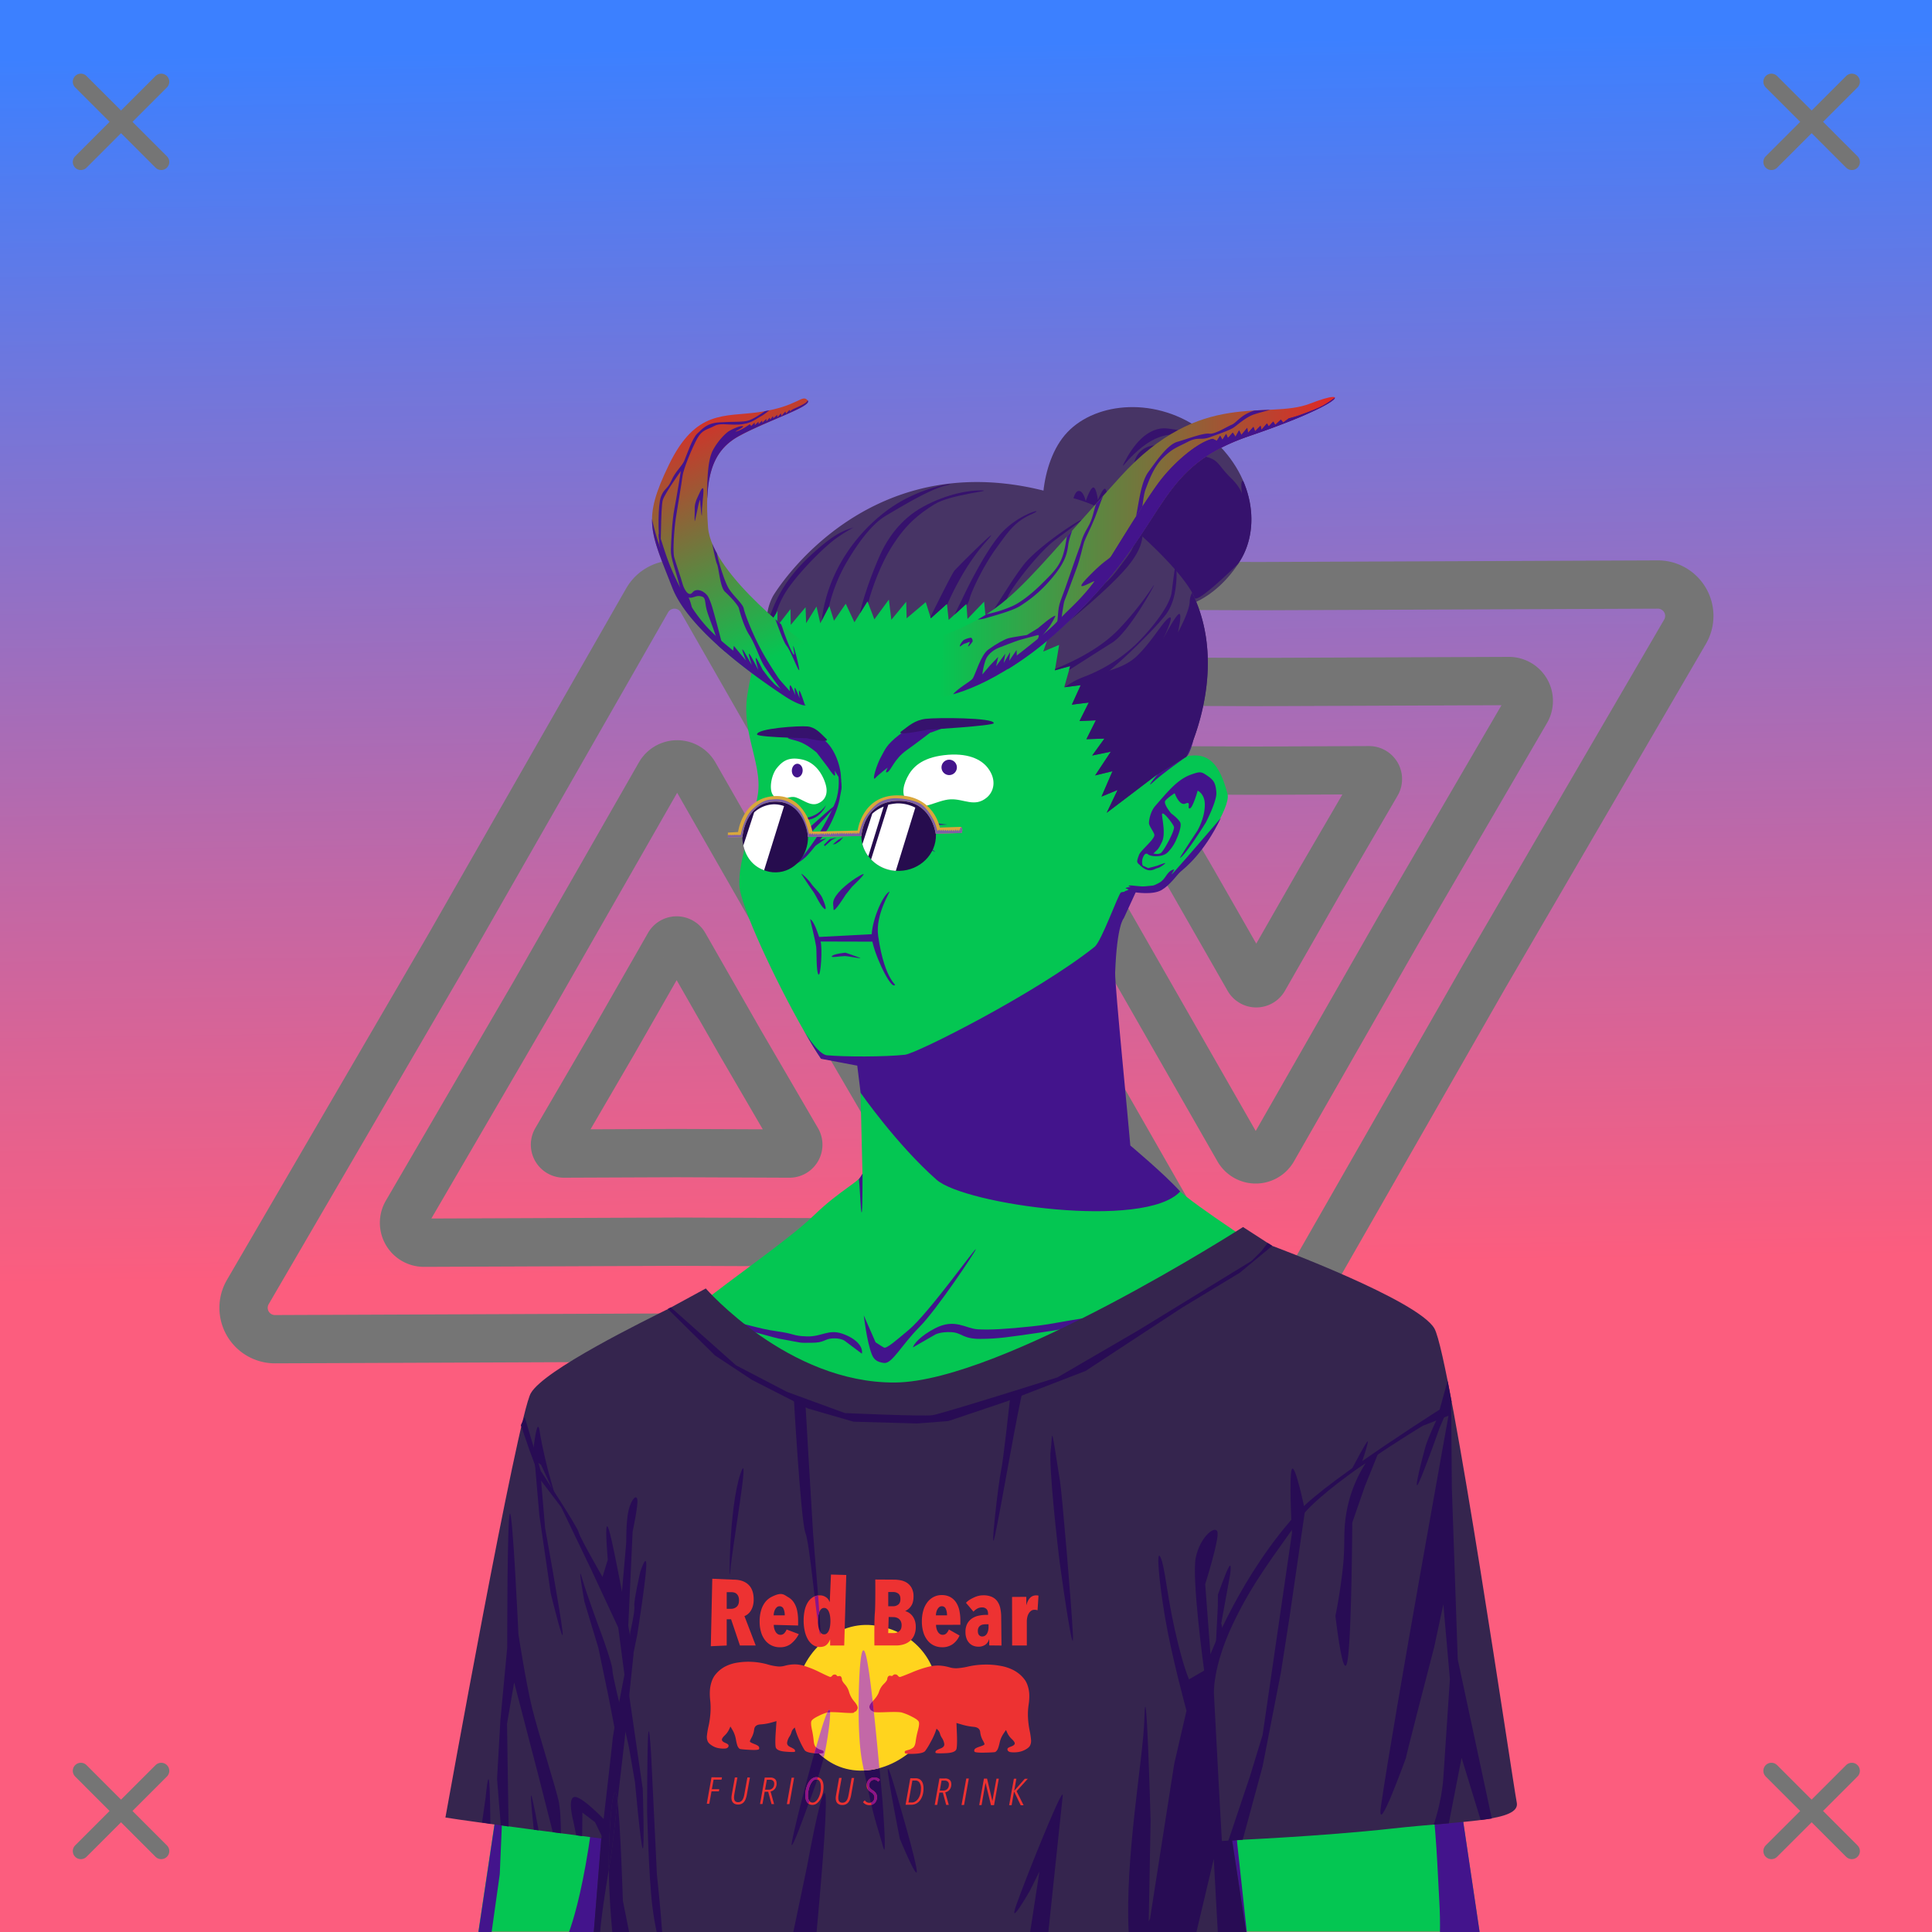 <svg xmlns="http://www.w3.org/2000/svg" xmlns:xlink="http://www.w3.org/1999/xlink" viewBox="0 0 2400 2400"><rect x="0" y="0" width="2400" height="2400" fill="#808080" stroke="none"/><g id='bg'><g id="Evening">
<defs>
<linearGradient gradientTransform="matrix(-1, 0, 0, 1, 4188, 1608)" gradientUnits="userSpaceOnUse" id="skyback-linear-gradient" x1="3005.4" x2="2982.27" y1="-1553.99" y2="-30.71">
<stop id="skyback-c1" offset="0" stop-color="#3c80ff"></stop>
<stop id="skyback-c2" offset="0.66" stop-color="#be68a8"></stop>
<stop id="skyback-c3" offset="1" stop-color="#fc5d7e"></stop>
</linearGradient>
</defs>
<path d="M2400,2400H0V0H2400Z" style="fill:url(#skyback-linear-gradient)"></path>
</g><g id="T02" style="mix-blend-mode: hard-light">
<path d="M1333.81,1663.6a39,39,0,0,0,33.91-58.75l-249.64-428.39L871.75,745.79a39.09,39.09,0,0,0-67.85,0c-.48.85-246.17,430.39-246.17,430.39l-249.8,428.67a39,39,0,0,0,33.9,58.75l495.83-2Z" style="fill:#125de7;fill-opacity:0;stroke:#757575;stroke-linecap:round;stroke-linejoin:round;stroke-width:60px" transform="translate(0 0)"></path>
<path d="M1155.59,1543.73a24.72,24.72,0,0,0,21.49-37.24L1018.84,1235,862.69,962a24.76,24.76,0,0,0-43,0c-.31.53-156.05,272.81-156.05,272.81L505.3,1506.49a24.72,24.72,0,0,0,21.49,37.24l314.3-1.26Z" style="fill:#125de7;fill-opacity:0;stroke:#757575;stroke-linecap:round;stroke-linejoin:round;stroke-width:60px" transform="translate(0 0)"></path>
<path d="M980.59,1433a11,11,0,0,0,9.57-16.59l-70.48-120.94-69.54-121.59a11,11,0,0,0-19.16,0c-.13.24-69.5,121.51-69.5,121.51l-70.52,121a11,11,0,0,0,9.57,16.59l140-.57Z" style="fill:#125de7;fill-opacity:0;stroke:#757575;stroke-linecap:round;stroke-linejoin:round;stroke-width:60px" transform="translate(0 0)"></path>
<path d="M1067.3,726.12a39,39,0,0,0-33.91,58.75L1283,1213.25l246.33,430.67a39.08,39.08,0,0,0,67.85,0l246.17-430.38,249.8-428.67a39,39,0,0,0-33.9-58.75l-495.83,2Z" style="fill:#125de7;fill-opacity:0;stroke:#757575;stroke-linecap:round;stroke-linejoin:round;stroke-width:60px" transform="translate(0 0)"></path>
<path d="M1245.52,846A24.72,24.72,0,0,0,1224,883.22l158.24,271.55,156.15,273a24.77,24.77,0,0,0,43,0c.31-.53,156-272.81,156-272.81l158.34-271.73A24.72,24.72,0,0,0,1874.32,846L1560,847.25Z" style="fill:#125de7;fill-opacity:0;stroke:#757575;stroke-linecap:round;stroke-linejoin:round;stroke-width:60px" transform="translate(0 0)"></path>
<path d="M1420.52,956.77a11,11,0,0,0-9.57,16.58l70.48,120.95L1551,1215.88a11,11,0,0,0,19.16,0c.13-.24,69.5-121.5,69.5-121.5l70.52-121a11,11,0,0,0-9.57-16.58l-140,.56Z" style="fill:#125de7;fill-opacity:0;stroke:#757575;stroke-linecap:round;stroke-linejoin:round;stroke-width:60px" transform="translate(0 0)"></path>
</g></g><g id="person"><g data-name="Layer 1" id="Layer_1"><g id="OR01"><path d="M1233.58,607.3c-9.3-.15-18.39,0-27.19.06-152.57,1.48-253.53,102.78-278,255.72-3.41,21.36.09,40.92,4.44,59.44,5.3,22.61,11.86,43.67,8.56,64.56-6,38-24,80-23,112,.81,26,45.49,120.52,79.81,180.59,7.9,13.82,15.42,26.41,21.53,35.25l48.32,7.13s3.49,135.37,3.34,135.94c-2.62,9.82-27.16,19.71-59.63,51.09s-94.09,72.45-154.56,120.66c0,0-126.43,43.21-176.69,93.47S648.36,1980,646.79,2048.3L594.2,2399.61h868.25l5.22-138.15,18.56-185,60.31,323.12h291.35l-61.66-415.12s29.47-306.6-35.53-353.6-153.47-66.4-153.47-66.4-106.62-68.76-124.47-87.35-59.47-52.72-59.47-52.72-4.86-42.31-11.18-104.62c-4.4-43.31-7.9-87.2-7-111.75,2.19-59.87.72-65.6,26-100.63,0,0,18.16,2.15,28.25-1.21s21.41-20.86,27.9-25.57c23-16.69,61.86-77.88,57.69-94-9.66-37.25-23.46-53.11-51.75-46.9,0,0,111.09-202.84-153.25-316.88C1291.14,610.47,1261.46,607.74,1233.58,607.3Z" style="fill:#04c652" transform="translate(0)"></path><path d="M883.39,2335.27c-4.91,6.13,2.23-27.37,35.35-40.62,17.36-6.94,21.28-12.26,30.08-17.06,12.14-6.63,27-11.47,39.84-10.85,22.74,1.1-47.89,26.07-69.92,34.33S888.89,2328.38,883.39,2335.27Z" style="fill:#43148c" transform="translate(0)"></path><path d="M1497.41,1845.75c-6.11,3.26-31.57,69.28-31.57,69.28l-37.12,78.41s-33.06,106.28-47.63,114.72c-40.64,23.52-47.36,26.68-95.75,32.15-5.17.59-17,1.88-17,1.88s-64.61,6.58-86.43,3.56c-24.57-3.4,24.43,29.71,77,38.44s105.34,16.4,105.34,16.4-9.72,111.88-9.47,165.63c.08,17.45,36-19.83,32.16-.81-1.25,6.24-9.36,21.19-17.16,34.59h92.84l5.22-138.16,18.57-185,11.71,62.74-4.84-46.78-2-137.15s-4.31-15.26-1.84-16.91,11-89.33,8.91-92.81A.65.65,0,0,0,1497.41,1845.75Z" style="fill:#43148c" transform="translate(0)"></path><path d="M1100.81,2266.41c-.88-.07-1.39.06-1.5.4-1.73,5.4,67.82,33.56,109.38,57.1,9.73,5.51-2.89,50.22,2.56,76.09h31.69c-8.7-36.85-15-73.54-22.13-79.34C1208.67,2310.79,1114,2267.35,1100.81,2266.41Z" style="fill:#43148c" transform="translate(0)"></path><path d="M1487.88,1835.47c-2.65.31-19.51,144.65-19.5,144.65l10.18,71.07,6.82,36,1-10.28L1546.72,2400h2.12L1537,2290.81l-3.41-39.62s-47.85-352.78-45.5-406.19C1488.36,1838.32,1488.25,1835.42,1487.88,1835.47Z" style="fill:#43148c" transform="translate(0)"></path><path d="M1776.16,1983.78l-35.63,28.69s25.18,108.54,34.88,189.47,10,116.51,12.53,159.5c.9,15.32,1,27.74.81,38.56h49.31l-59.5-400.66Z" style="fill:#43148c" transform="translate(0)"></path><path d="M1035.62,2318.22a4,4,0,0,0-1.24,1.81c-5.91,12.77-13,56.26-20.85,80h20.22C1036.5,2373.38,1040.24,2315.79,1035.62,2318.22Z" style="fill:#43148c" transform="translate(0)"></path><path d="M770.84,1888.94c-2.37.64-3,26.25-3,26.25s-9.33-27.81-10.53-25.57,4,15.21,5.75,34.54,1.13,42.75,1.13,42.75l-4.38,52.71-7.37,57.22s-8.59,138-21.47,219.25c-9.43,59.46-19.39,91-24.09,103.91H764c0-.74.14-1.12.19-1.94,1.6-29.92,1.45-49.75,4.25-94.53s.86-78.34,1.71-95.37,9.1-109.85,9.1-109.85,16.45,64.87,17.34,41.22-13.78-135.81-13.78-135.81,10.8,35.41,5.53,2.94c-2.57-15.85-11.75-97.66-15.53-113.57C772,1890,771.39,1888.79,770.84,1888.94Z" style="fill:#43148c" transform="translate(0)"></path><path d="M645.31,1906.41c-.13-.32-.22-.2-.25.4-.44,10.38.56,71.16,1.6,109.72.05,2.07.12,2.79.18,4.66.18,10.32.3,20.07.13,27.5L594.38,2400h16.34l10.12-71.91,3.69-86.59,25-186.78c3,12,11.61,44.4,14.25,36.87,3.19-9.1-2.87-78.78-2.87-78.78S647.34,1911.17,645.31,1906.41Z" style="fill:#43148c" transform="translate(0)"></path><path d="M1134,1673.81c1.36-4.6,9.4-14.36,27.74-23.81,24.63-12.68,37.69.46,53,1.32s35.1-.28,66.81-3.63,39.39-7.36,94.92-14.3c45.13-5.64,99.71-23.76,99.38-21.93s-29.7,17.3-100.72,29.27c-12.6,2.12-44.42,9.11-83.74,14.73s-51.21,7.66-73.55,7.77-22.69-7.78-36.29-8.39-19.75,3-19.75,3" style="fill:#43148c" transform="translate(0)"></path><path d="M1392.55,1108.56c-3.23,1.47-24.08,60.7-32.87,67.69-72,57.24-221,132.5-235.56,134-25.72,2.73-73.74,2.69-96.74.67-11.49-1-29-30.91-29-30.91,7.89,13.82,15.41,26.41,21.53,35.25l45,8.55,4.19,33.74s44.63,64.14,94.28,107.94c35,30.9,258.86,62.38,302.68,14.61-19.89-22-61.93-57.11-61.93-57.11-1.9-24.91-19.4-199.6-18.85-214.6,2.19-59.87,10.72-67.7,10.72-67.7l15.08-32.84S1395.77,1107.09,1392.55,1108.56Z" style="fill:#43148c" transform="translate(0)"></path><path d="M1782,1803.56s-22,112.35-38.29,150.69-35.18,93.34-34.61,112.47,32.41-34,32.41-34l31.56,38.87,20,28.32L1776.16,1987S1787.82,1843.2,1782,1803.56Z" style="fill:#43148c" transform="translate(0)"></path><path d="M1073,1634s3.76,32.45,9.86,48.08c2.17,5.58,5.31,9.93,15.39,11.06s21.48-22.23,43.93-44.66c20.8-20.77,69-92.84,70-96.5,1.32-4.94-58.3,79.19-83.46,100.17-13.61,11.35-27.31,23.61-30.58,21.87-3.1-1.66-10.46-6.57-10.46-6.57Z" style="fill:#43148c" transform="translate(0)"></path><path d="M1095,939.12c4.44-7.67,5.49-13.41,22-26.28,15.68-12.21,44.66-9.46,56.23-10.93s-18,8.44-18,8.44-16.8,12.92-29.07,21.64c-15.47,11-19.17,25-23.59,27.14s.28-5.69.28-5.69-10.76,8-15.52,13.11S1088.72,950,1095,939.12Z" style="fill:#43148c" transform="translate(0)"></path><path d="M979.64,915.42c-4.14,2.76,7.07,3,16.31,7.19s18.58,12.29,18.58,12.29L1028.28,953s6.06,9.35,8.17,10.4.27-6.2.27-6.2l8,12.87c.87-16.35-7.84-41.52-21.76-51.35S983.78,912.66,979.64,915.42Z" style="fill:#43148c" transform="translate(0)"></path><path d="M990.12,1071c9.93-8.16,26.6-34.39,26.6-34.39s18.77-29.9,22.93-46.27,1.31-29,1.68-34.44c.44-6.46,5.37,18.09,3.86,25-2,9-1.88,15.25-7.89,30.08s-11.18,23-16.18,29.24c-2,2.48-10.44,13.85-17.73,21.92S981.78,1077.81,990.12,1071Z" style="fill:#43148c" transform="translate(0)"></path><path d="M1434,1037.55c.25-3-6.58-11.07-6.7-15s2-14.38,7.25-20.73c1.91-2.3,10.08-11.62,12.44-14.26,10.2-11.35,19.76-20.68,32.19-25.2,12.09-4.4,13.25-3.81,21.21,1.69s9.78,9.59,10.62,20.29-13.13,37.53-13.13,37.53-24.81,40.09-32.07,43.94c-1.3.69,21.49-33.67,21.49-33.67s9.53-15.69,9.37-32.89c-.13-13.3-8.88-17.07-8.88-17.07s-6,21.54-9.83,22.08,2.45-9.49-5.28-6.07-13.44-12.83-13.44-12.83-8.94,5.58-11.68,9.42,7.4,15.74,7.4,15.74,8.37,6,11.11,11-4.56,20.84-4.56,20.84a50.3,50.3,0,0,1-10.93,16.43c-7.69,7.63-24.89,4.83-25.25,1.41s13,3.88,17.64-1.39,15.84-26.07,15.44-31.29c-.22-3-15.22-22.6-14.89-15.34.27,5.93,4.67,24-.11,33.76s-4.69,8.46-10.34,14.08-8.38-3.8-12.26,3.15c-4.25,7.63-.62,13.76-.62,13.76s-5.57-2.38-7.26-5.63c-1.09-2.09,1.65-8,1.84-8.84C1415.91,1057.24,1433.52,1043.58,1434,1037.55Z" style="fill:#43148c" transform="translate(0)"></path><path d="M1415.81,1074c0-.62,10.51,4.42,10.51,4.42l11.26-3s9.8-3.95,9.94-3.23-6.5,5.61-9.37,6.11-6.18,3.72-11.77,2.66S1415.82,1074.58,1415.81,1074Z" style="fill:#43148c" transform="translate(0)"></path><path d="M1010.74,1052.16l15.9-10.94-11.73,3.38" style="fill:#43148c" transform="translate(0)"></path><path d="M1024.48,1051.16l9-7.84,5.72-2.86-8.58,1.94-7,7" style="fill:#43148c" transform="translate(0)"></path><path d="M1034.44,1049l6.92-5.82,6.18-3.23-4.06,4.8-5.62,3.69Z" style="fill:#43148c" transform="translate(0)"></path><path d="M1070.63,1681.58c1.83-8.51-7-18.93-24.34-24.86s-25.64,4-44,3.4-13.5-3.12-37.82-6.46-35.28-9.36-77.88-16.3c-34.62-5.65,75.3,24.45,80.54,25.42,34.74,6.39,23.32,5.16,40.46,5.27s16.13-4.83,26.56-5.44,15.15,3,15.15,3" style="fill:#43148c" transform="translate(0)"></path><path d="M1085.51,1945c1.73-21,7.18,19.43,7.18,19.43l5.75,89s20.42,42.79,30,60.73-33.81-24.7-40.65-42.53-4.26-36.72-4.26-36.72S1083.78,1965.94,1085.51,1945Z" style="fill:#43148c" transform="translate(0)"></path><path d="M1052,1897.57c-1.59-1.43-10.55,93.73-10.55,93.73s.54,6.57-10.69,49c-8.66,32.71-25.88,50.2-25.88,50.2s-60.33,55.73-67,58.55c-25.38,10.76-95.6,6.88-113.88,6.83-11.11,0,16.76,6.5,43.65,11,22.77,3.79,88.06-6.67,88.06-6.67s75.12-67.44,75.94-76.5c5.67-23,12.81-51.43,12.81-51.43s6.42-67.3,7.15-89.84C1051.72,1939.61,1052.22,1897.77,1052,1897.57Z" style="fill:#43148c" transform="translate(0)"></path><path d="M1071.48,1458s0,39.9-.75,46.75-2-12.57-2.26-19.36S1067,1465,1067,1465Z" style="fill:#43148c" transform="translate(0)"></path><path d="M1474.32,939.55s-29.21,20.28-43.59,33.54c-7.7,7.09,9.19-14.34,8.88-12.61s-11.76,5.95-8,3.54,12.82-8.58,12.82-8.58,32.3-21,36.59-33.46S1479.38,934.68,1474.32,939.55Z" style="fill:#43148c" transform="translate(0)"></path><path d="M1516.65,1016s-7.91,9.61-41.19,47.87-14.41,15.5-17.23,16.17c-9.26,2.17-9.35,11.73-18.16,16.57s-7.56,3.1-17.06,4.36c-6.23.83-17.55-1.6-20.2-.91s2,1.88,2,1.88-4.74,0-6.28,1.18,7.74,1.29.12,3.49,11.26,1.8,11.26,1.8,22,3.73,33-2.74,18.64-18.45,23.54-22.76S1495.46,1060.32,1516.65,1016Z" style="fill:#43148c" transform="translate(0)"></path><path d="M995.29,1085.49c1.08-.38,9.18,7.36,12.34,12.11s11,11.38,13.81,17.63,6.85,17.35,2,13.2-10-16.42-13.08-20.54S995.29,1085.49,995.29,1085.49Z" style="fill:#43148c" transform="translate(0)"></path><path d="M1035.41,1129.33c.07-6.69-3.12-9.54,6.07-20.41s26.4-21.73,30.69-23.09-13.79,15.72-13.79,15.72l-7.9,9.93S1035.33,1135.85,1035.41,1129.33Z" style="fill:#43148c" transform="translate(0)"></path><path d="M1035.67,1001.83c-6.89,4.39-53.58,47.63-58.91,52.33s24.44-13.48,32.59-21.94S1042.56,997.44,1035.67,1001.83Z" style="fill:#43148c" transform="translate(0)"></path><path d="M1086.74,996.82c.94,5.32,7.84,16.6,7.84,16.6s17,18.24,22.56,20.68,21.93,11.28,42.92,23.5c9,5.25-24.44-20.68-39.48-27.88S1085.8,991.49,1086.74,996.82Z" style="fill:#43148c" transform="translate(0)"></path></g></g><g id="Red-Bear-Tee"><path d="M1544.14,1524.27s-299.24,191.94-432,193.13-235.39-116.82-235.39-116.82l-45.9,25c-30.41,15.21-154.85,76-171.43,105.06s-106.1,527.13-106.1,527.13c33.18,5.53,193.66,26.12,193.66,26.12L737.62,2400H1548l-17.44-114s111.32-4.79,198.41-14.47,160-8.57,155.22-32.28-82.13-553.3-102.28-588.87-201.63-102.75-201.63-102.75Z" style="fill:#35254e;stroke:#d5cfc1;stroke-linecap:round;stroke-linejoin:round;stroke-opacity:0;stroke-width:15px"></path><path d="M1319.94,2229.19c-4-.31-48.12,110.28-57.69,137.9-10.21,29.47,17.12-18.43,17.13-18.43l11.84-23.72L1280,2398l-.37,2h22.68c3.37-32.07,15.11-143.88,17.85-169.22C1320.3,2229.72,1320.2,2229.21,1319.94,2229.19Z" style="fill:#280c54;stroke:#d5cfc1;stroke-linecap:round;stroke-linejoin:round;stroke-opacity:0;stroke-width:15px"></path><path d="M986.06,1735.91s8.8,153.71,14.41,168.12,12.82,100.88,17.62,124.09-6.43-99.28-8-122.5-9.59-162.53-9.59-162.53Zm86.44,314.18c-5.29.91-6.82,66.07-5.38,99.29,1.65,38,4.19,39.77,11.69,76.12s13.32,50.36,18.31,69.25-.78-56.69-.78-56.69-14-162-21.34-184.15C1074.09,2051.13,1073.26,2050,1072.5,2050.09ZM1030.34,2124c-.88-.47-2.48,2.1-5.06,9.09-10.3,28-36.06,126.44-41.22,153.13s20.6-46.38,20.6-46.38,15.47-38.85,20.62-65.53C1029.15,2154.27,1033,2125.37,1030.34,2124Zm72.94,73.12c-.35-.28-.54.19-.5,1.63.31,11.52,14.94,85.28,14.94,85.28s21.47,52,21.16,40.47-22.41-86.53-22.41-86.53S1105.75,2199.09,1103.28,2197.09Zm-79.12,30.22c-5.32,1.32-21.29,89.6-21.28,89.6L985.5,2400h28.91c4.45-48.65,12.85-143.27,11.31-167.41C1025.47,2228.72,1024.92,2227.12,1024.16,2227.31Z" style="fill:#280c54"></path><path d="M1316.73,1839.69c2.72,17.52,14.18,152.45,16,189.68s-11.52-52.3-16-86c-3.25-24.67-14.18-123.2-11.53-141.81S1304.32,1759.92,1316.73,1839.69Z" style="fill:#280c54"></path><path d="M1802.63,1740.71s-71.67,395.73-87,502c-6.75,46.65,32.54-63.93,31.22-59.79-4.35,13.57,34.73-136.76,34.73-136.76l11.4-53.18,8.14,92.8s-6,91.72-8.14,122.65-12,58.17-12,58.17l18.83-1.61,15.83-81.4,23.7,77.31,13.85-1.86-42.31-197.68-7.34-213.14Z" style="fill:#280c54;stroke:#d5cfc1;stroke-linecap:round;stroke-linejoin:round;stroke-opacity:0;stroke-width:15px"></path><path d="M1604.91,1824.88c-4.06,7,0,79.71,0,79.71l-36.45,250.61-15.64,51.18-27,80.43,17.94-1.43,24.68-91.09,22.74-116.57,10.76-69.06,19.19-132.11S1609,1817.87,1604.91,1824.88Z" style="fill:#280c54;stroke:#d5cfc1;stroke-linecap:round;stroke-linejoin:round;stroke-opacity:0;stroke-width:15px"></path><path d="M1698.55,1790.76c-3.3,3.53-22,39.41-22,39.41l19.89-12.5a166.25,166.25,0,0,0-22.48,54.22c-6.49,31-2.16,42.73-5.92,76.57s-9.12,58.8-9.12,58.8,9.68,85,14.92,56,6-171.81,6-171.81l15.49-44.67,17-42.21-22,16.23S1701.86,1787.23,1698.55,1790.76Z" style="fill:#280c54;stroke:#d5cfc1;stroke-linecap:round;stroke-linejoin:round;stroke-opacity:0;stroke-width:15px"></path><path d="M1526.73,1946.25c-3.76,6-13.78,34.65-13.78,34.65l-.13,14.62-3.49,67.91,11.25-29.1-3.45-17.95,10.85-59.7S1530.49,1940.19,1526.73,1946.25Z" style="fill:#280c54;stroke:#d5cfc1;stroke-linecap:round;stroke-linejoin:round;stroke-opacity:0;stroke-width:15px"></path><path d="M633.4,1880.27c3.49-4.1,10.63,150,10.63,150s9.45,61.41,17.12,92.11,27.17,91.52,32.48,113.37c2.39,9.84,3.11,26.39,3.17,41.61L686.71,2276l-17.29-68-30.7-118.09-8.86,51.37L631.78,2269l-9.69-1.62-4.63-57.63,4.13-72.63,8.49-90.49S629.92,1884.37,633.4,1880.27Z" style="fill:#280c54;stroke:#d5cfc1;stroke-linecap:round;stroke-linejoin:round;stroke-opacity:0;stroke-width:15px"></path><path d="M663.12,2272.94s-4.76-42.74-3.27-42.54,9.22,43.32,9.22,43.32Z" style="fill:#280c54;stroke:#d5cfc1;stroke-linecap:round;stroke-linejoin:round;stroke-opacity:0;stroke-width:15px"></path><path d="M651.79,1760.31l19.92,66.88s46.21,70.12,47.33,76.75S762.26,1983,762.26,1983l14.13,56.85-41.84-89.78-37.32-77.71-25.89-34.07-11.47-31.14-2.22-6L647,1770.4Z" style="fill:#280c54;stroke:#d5cfc1;stroke-linecap:round;stroke-linejoin:round;stroke-opacity:0;stroke-width:15px"></path><path d="M722.88,1960c6,21.16,25.21,72.4,25.21,72.4s12.66,35.09,12.66,42,10.12,47,10.12,47l-3.61,45.21L756,2108l-12.65-60.76L726,1989.7S716.82,1938.82,722.88,1960Z" style="fill:#280c54;stroke:#d5cfc1;stroke-linecap:round;stroke-linejoin:round;stroke-opacity:0;stroke-width:15px"></path><path d="M662.37,1802.35s4.86-45.32,8-24.43S681.18,1828,681.18,1828l8,28.57-17-36.89-8.31-5.79Z" style="fill:#280c54;stroke:#d5cfc1;stroke-linecap:round;stroke-linejoin:round;stroke-opacity:0;stroke-width:15px"></path><path d="M671.77,1834.54l5.38,63.7s19.18,105.39,21.63,128.43-14.68-47.56-14.68-47.56L670,1882.32l-5.77-67Z" style="fill:#280c54;stroke:#d5cfc1;stroke-linecap:round;stroke-linejoin:round;stroke-opacity:0;stroke-width:15px"></path><path d="M783.61,2070l8.08-39.74s10.19-64.4,11.11-83.85-7.4,6.06-7.4,6.06S787,1989.14,788,1995.2s-5,32-5,32l-3.37,34Z" style="fill:#280c54;stroke:#d5cfc1;stroke-linecap:round;stroke-linejoin:round;stroke-opacity:0;stroke-width:15px"></path><path d="M778.71,2086l19.75,136.27s2.41,76,0,74-9.62-82.07-9.62-82.07l-7.6-44.07-8.11-35.47Z" style="fill:#280c54;stroke:#d5cfc1;stroke-linecap:round;stroke-linejoin:round;stroke-opacity:0;stroke-width:15px"></path><path d="M779.42,2042.29l-9.55-33.42,8.08-92.79s-.38-27.29,3.07-40.61,9.5-19.45,10.71-12.67-5.85,39.79-5.85,39.79Z" style="fill:#280c54;stroke:#d5cfc1;stroke-linecap:round;stroke-linejoin:round;stroke-opacity:0;stroke-width:15px"></path><path d="M603.26,2232.9l-4.43,30.93,10.34,1.94s-.29-45.9-1.77-54.12S603.26,2232.9,603.26,2232.9Z" style="fill:#280c54;stroke:#d5cfc1;stroke-linecap:round;stroke-linejoin:round;stroke-opacity:0;stroke-width:15px"></path><path d="M755.41,2265.46s-29.91-32.42-40.72-33.2-2.5,30.07-2.5,30.07l3.63,17.5,7.35,1,.29-29.19,15.66,11.9L753.53,2293Z" style="fill:#280c54;stroke:#d5cfc1;stroke-linecap:round;stroke-linejoin:round;stroke-opacity:0;stroke-width:15px"></path><path d="M833.33,1624l81,72.06L977.54,1729l72,26.35s97,4.39,108.9,2.63,155.24-47,155.24-47l99.25-57.74,141.72-86.84,12.14-12,8-10.36,5.7,3.56-40.41,33.47-71.29,43.11-120.22,78.84-97.85,37.8-72.65,24.47-38.55,3-79.32-2.22-56.34-16.31-69.68-35.58-46-30.4-58.59-57.73" style="fill:#280c54;stroke:#d5cfc1;stroke-linecap:round;stroke-linejoin:round;stroke-opacity:0;stroke-width:15px"></path><path d="M1798.22,1715.66l-5.31,19-7.75,27.88s-11.41,23.83-14.6,35.34-13.94,52.56-9.5,46.5,27.28-70.72,27.28-70.72l9.13-21.15s-1.43-4.52,4.22-8.44a4.62,4.62,0,0,0,1.53-3c-1.59-8.38-3.2-17-4.69-24.47C1798.47,1716.4,1798.22,1715.66,1798.22,1715.66Z" style="fill:#280c54;stroke:#d5cfc1;stroke-linecap:round;stroke-linejoin:round;stroke-opacity:0;stroke-width:15px"></path><path d="M756.31,2322.66c1.16-6.94,3.44-21.38,3.44-21.38l7.37-63.94a55.09,55.09,0,0,0-1.37-8.15c-4.37-13-8.77,31.36-9.5,80.22C756.19,2313.67,756.26,2318.18,756.31,2322.66Z" style="fill:#280c54;stroke:#d5cfc1;stroke-linecap:round;stroke-linejoin:round;stroke-opacity:0;stroke-width:15px"></path><path d="M1802.16,1742.25s-151.77,95.3-187.57,133.94c-73.45,79.28-110.9,178.84-110.9,178.84l-6.53-87.19s18-56.91,15.12-65.15-21.48,6.43-26.84,32.19,10.4,140.37,10.4,140.37l-18.78,10.91s-7.34-15.51-17.62-61.5-12.28-78.27-17.78-90.1-2.29,28,5.78,75.66,26.47,114.87,26.47,114.87l-15.29,66.22-30,192.07-1.62,3.28,2.32-125s-5.56-199.29-7.81-124.89c-1.44,47.78-24.21,170.41-19.43,263.28h84.17l21.53-90.91,5,90.91H1548l-5-32.47-.91-5.91-11.53-75.46-12.68.75-2.75-48.69L1508,2104.28s-2.12-32.44,23.09-86,53.41-88,82.38-130.13,154-117,154-117l34.31-13.43Z" style="fill:#280c54;stroke:#d5cfc1;stroke-linecap:round;stroke-linejoin:round;stroke-opacity:0;stroke-width:15px"></path><path d="M754.22,1896c-2.89-.19.81,41.5.81,41.5l-7.09,23,17.12,39,10.66,80.91s-14.19,72.64-14.78,80.9c-.45,6.22-9.16,81.73-14.32,126.32,0,0,0,0,0,.06l-9,112.28h7.88c2-23.56,7.39-56.74,10.81-77.34,0-4.48-.12-9-.06-13.25.73-48.86,5.13-93.17,9.5-80.22a55.09,55.09,0,0,1,1.37,8.15l8.6-74.25,11.22-107.47s-21.56-122.22-29.53-151.74C755.91,1898.34,754.89,1896.08,754.22,1896Z" style="fill:#280c54;stroke:#d5cfc1;stroke-linecap:round;stroke-linejoin:round;stroke-opacity:0;stroke-width:15px"></path><path d="M767.12,2237.34l-7.37,63.94s-2.28,14.44-3.44,21.38c.34,30.72,2.45,57.35,4.28,77.34h20.94l-7.78-38.81S770.85,2267.07,767.12,2237.34Z" style="fill:#280c54;stroke:#d5cfc1;stroke-linecap:round;stroke-linejoin:round;stroke-opacity:0;stroke-width:15px"></path><path d="M806,2150.69c-.3-.34-.57.75-.81,4-1.26,17.13-1.34,94.46-1.34,94.46s1.92,81.07,6.46,118.26c1.67,13.59,3.58,24,5.44,32.62h6.78c-1.61-25.66-6.5-71.59-6.5-71.59l-2.47-51.29-4.65-96.53S807.32,2152.16,806,2150.69Z" style="fill:#280c54;stroke:#d5cfc1;stroke-linecap:round;stroke-linejoin:round;stroke-opacity:0;stroke-width:15px"></path><path d="M1270.91,1726.55c-5.81,18.86-27.56,147.22-34.82,180.59s4.35-66.73,7.26-79.06,11.6-92.83,11.6-92.83Z" style="fill:#280c54"></path><path d="M919.75,1830.91c13.09-38.51-10.48,91.85-12.46,120.2S905.21,1873.7,919.75,1830.91Z" style="fill:#280c54"></path><path d="M989.71,2106.12c.79-48.45,45.76-92.11,94-87.23s82.25,41.66,81.45,90.1-48.24,91.33-96.68,90.54S988.91,2154.56,989.71,2106.12Z" style="fill:#ffd41e"></path><path d="M998.2,2069.17a124.92,124.92,0,0,1,19.88,8q12.28,6,13.31,6c.68,0,1.47-.47,2.38-1.52a3.74,3.74,0,0,1,3.15-1.48,2.94,2.94,0,0,1,2.51,1.25c.47.76,1.32,1,2.53.7a2.54,2.54,0,0,1,2.79.71,5.75,5.75,0,0,1,1.11,3.38q.15,2.22,3.8,6.3a23.54,23.54,0,0,1,5.18,9.69,31.66,31.66,0,0,0,6.61,11.72q5.1,6.09,3.67,9.05c-.95,2-1.77,3-2.47,3.18a3.18,3.18,0,0,0-1.85,1.28q-.83,1-14.89,0t-18-.2a59.75,59.75,0,0,0-11.51,4.6q-7.62,3.71-8.53,6.42t.77,10.55a109,109,0,0,1,2.16,13.67q.49,5.84,2.7,7.89a13.88,13.88,0,0,0,5.49,3.08c2.19.68,3.45,1.21,3.77,1.6a2.71,2.71,0,0,1,.15,2.22q-.33,1.63-10.81.76t-12.63-4a88,88,0,0,1-5.88-11.12,94.85,94.85,0,0,1-5-12.45l-1.32-4.5-1.62,1.57a10.44,10.44,0,0,0-2.52,4.55,19.47,19.47,0,0,1-2.58,5.39,19.27,19.27,0,0,0-2.62,6.48q-1,4.09,3.8,6.3c3.18,1.47,5,2.59,5.48,3.35a2.69,2.69,0,0,1,.4,2.24c-.2.72-4.14.78-11.81.15s-11.76-2.61-12.28-5.95-.48-9.52.13-18.52q.47-6.75.91-13.49l-6.5,1.84a64.43,64.43,0,0,1-13.45,2.27q-7,.42-7.75,6.19a27.54,27.54,0,0,1-3,9.77c-1.5,2.68-2.26,4.39-2.3,5.13s1.63,1.75,5,3.05,5.36,2.42,6,3.38a3.22,3.22,0,0,1,.36,3.06q-.58,1.62-11.85,1t-12.25-1.25a7.57,7.57,0,0,1-2.19-2.62c-.79-1.33-1.59-4.24-2.4-8.7a35.32,35.32,0,0,0-4-11.57l-2.85-4.86c-.57,1.25-1.14,2.51-1.72,3.77a25,25,0,0,1-5.49,7.42c-2.52,2.44-3.63,4.31-3.35,5.62s1.67,2.49,4.19,3.55,3.83,2.07,4,3a3.18,3.18,0,0,1-.64,2.45,4.77,4.77,0,0,1-2.89,1.49,26.46,26.46,0,0,1-7.18-.13,23.1,23.1,0,0,1-9.59-3.32q-4.49-2.74-5.63-5.57a14.36,14.36,0,0,1-1-6.14,99.84,99.84,0,0,1,2.16-12.87,110.84,110.84,0,0,0,2.38-17.28,88.5,88.5,0,0,0-.34-14.12,74.35,74.35,0,0,1-.45-11.91,41.82,41.82,0,0,1,1.79-10.4,31.23,31.23,0,0,1,3.46-7.82,38,38,0,0,1,14.73-12.71,49.09,49.09,0,0,1,14.59-4.41,83.35,83.35,0,0,1,18.26-.89,88.14,88.14,0,0,1,18.33,3,70.38,70.38,0,0,0,13.47,2.71,24.75,24.75,0,0,0,8.51-.89,49.31,49.31,0,0,1,9.83-1.65A39.26,39.26,0,0,1,998.2,2069.17Z" style="fill:#ed3232"></path><path d="M1154.07,2070.34a140.31,140.31,0,0,0-21.66,7.34q-13.42,5.52-14.53,5.54a3.67,3.67,0,0,1-2.51-1.61A4.2,4.2,0,0,0,1112,2080a3.24,3.24,0,0,0-2.74,1.16c-.53.75-1.45,1-2.75.61a2.88,2.88,0,0,0-3,.61,5.48,5.48,0,0,0-1.31,3.34q-.24,2.22-4.3,6.16a23,23,0,0,0-5.88,9.51q-1.83,5.55-7.51,11.47c-3.78,3.94-5.2,6.91-4.23,8.92s1.81,3.09,2.55,3.26a3.51,3.51,0,0,1,2,1.34q.84,1.09,16,.51t19.34.44a67.89,67.89,0,0,1,12.25,5q8.08,4,9,6.73t-1.17,10.51a104.17,104.17,0,0,0-2.77,13.59q-.71,5.81-3.15,7.79a15.41,15.41,0,0,1-6,2.88q-3.57.9-4.11,1.47c-.36.37-.44,1.11-.23,2.21s4.07,1.48,11.62,1.15,12.11-1.53,13.73-3.59a86.64,86.64,0,0,0,6.68-10.9,89.28,89.28,0,0,0,5.83-12.27c.53-1.48,1-3,1.57-4.45l1.69,1.62a10.32,10.32,0,0,1,2.58,4.65,19,19,0,0,0,2.59,5.47,18.41,18.41,0,0,1,2.62,6.57q.92,4.13-4.29,6.16t-6,3.16a2.56,2.56,0,0,0-.5,2.22q.3,1.09,12.71.57t13.42-5.51q1-5,.46-18.51-.28-6.76-.55-13.52l6.94,2.07a73.54,73.54,0,0,0,14.42,2.75q7.47.67,8.14,6.46a26.27,26.27,0,0,0,3,9.88c1.53,2.73,2.3,4.47,2.32,5.2s-1.81,1.7-5.47,2.87-5.84,2.24-6.56,3.17a3,3,0,0,0-.49,3.05q.59,1.65,12.73,1.4t13.24-.82a7.74,7.74,0,0,0,2.43-2.53c.89-1.31,1.85-4.18,2.86-8.62a33.47,33.47,0,0,1,4.75-11.41l3.21-4.76,1.74,3.83a25.18,25.18,0,0,0,5.67,7.62q3.94,3.78,3.43,5.73c-.34,1.29-1.88,2.43-4.62,3.4s-4.2,1.93-4.37,2.85a3,3,0,0,0,.61,2.47,5.23,5.23,0,0,0,3.07,1.6,30.11,30.11,0,0,0,7.73.12,26.18,26.18,0,0,0,10.43-3q4.92-2.58,6.25-5.37a13.35,13.35,0,0,0,1.25-6.1,95.23,95.23,0,0,0-1.91-12.94,105,105,0,0,1-2-17.36,81.74,81.74,0,0,1,.83-14.09,69.09,69.09,0,0,0,.86-11.9,38.77,38.77,0,0,0-1.59-10.46,29.58,29.58,0,0,0-3.47-7.93,40.51,40.51,0,0,0-5.65-6.52,42.17,42.17,0,0,0-9.8-6.7,55.89,55.89,0,0,0-15.56-4.94,97,97,0,0,0-19.64-1.54,101.07,101.07,0,0,0-19.83,2.33,81.82,81.82,0,0,1-14.59,2.23,29,29,0,0,1-9.14-1.2,57.16,57.16,0,0,0-10.53-2A45.44,45.44,0,0,0,1154.07,2070.34Z" style="fill:#ed3232"></path><path d="M919.18,2044.11l-11-32.57h-5.43v32.57L883,2045l1.82-83.84,26.36,1.14q11.89,0,18.48,6.18t6.59,18.42a29.12,29.12,0,0,1-1,8.09,22.44,22.44,0,0,1-2.72,6.12,17.06,17.06,0,0,1-3.75,4.16,14.38,14.38,0,0,1-4,2.31l14,36.5ZM918,1988a12.67,12.67,0,0,0-.87-5.08,8.43,8.43,0,0,0-2.25-3.12,7.56,7.56,0,0,0-3.06-1.56,14.59,14.59,0,0,0-3.3-.4h-5.77v20.68h5.43a10.3,10.3,0,0,0,6.87-2.49Q918,1993.53,918,1988Z" style="fill:#ed3232"></path><path d="M961.22,2018.46a17.73,17.73,0,0,0,.63,4.8,15.49,15.49,0,0,0,1.68,3.92,8.31,8.31,0,0,0,2.54,2.66,6,6,0,0,0,3.35,1,6.34,6.34,0,0,0,4.85-2,14.07,14.07,0,0,0,2.89-4.62l15.13,5.73a36.36,36.36,0,0,1-10.22,12.4,22,22,0,0,1-13.34,3.93,23.53,23.53,0,0,1-9.88-2.08,22.29,22.29,0,0,1-8-6.18,29.63,29.63,0,0,1-5.31-10.1,45.93,45.93,0,0,1-1.91-13.86,47.56,47.56,0,0,1,1.79-13.46,30.62,30.62,0,0,1,5.08-10.28,23.47,23.47,0,0,1,7.8-6.53c3-1.54,7.76-3.67,11.38-3.67,4.16,0,6.25,2.17,9.18,3.79a20.5,20.5,0,0,1,7.22,6.64,29.07,29.07,0,0,1,4.1,10,59.88,59.88,0,0,1,1.27,12.77l0,5.95Zm13.63-11.78a19.17,19.17,0,0,0-1.5-8.08,5.13,5.13,0,0,0-5-3.24,4.86,4.86,0,0,0-3.18,1.1,9.56,9.56,0,0,0-2.25,2.77,13.74,13.74,0,0,0-1.38,3.7,16.86,16.86,0,0,0-.47,3.75Z" style="fill:#ed3232"></path><path d="M1031.22,2044.1v-7.28H1031a15.36,15.36,0,0,1-4.22,6.41q-2.94,2.71-8.49,2.72a14.61,14.61,0,0,1-8.49-2.6,21.06,21.06,0,0,1-6.29-7,36.65,36.65,0,0,1-3.87-10.45A59,59,0,0,1,998.3,2013a57.09,57.09,0,0,1,1.27-12.42,31.86,31.86,0,0,1,3.81-9.87,19.7,19.7,0,0,1,6.29-6.53,15.77,15.77,0,0,1,8.61-2.37,13.2,13.2,0,0,1,7.79,2.31,10.82,10.82,0,0,1,4.34,5.66h.34l1.51-33.81,19,.52-2.55,87.58Zm.34-30.26a41.19,41.19,0,0,0-.46-6.41,21.45,21.45,0,0,0-1.44-5.2,10,10,0,0,0-2.43-3.53,5,5,0,0,0-3.41-1.27,5.14,5.14,0,0,0-3.52,1.28,9.31,9.31,0,0,0-2.37,3.52,23,23,0,0,0-1.38,5.2,41.14,41.14,0,0,0-.47,6.41,42.78,42.78,0,0,0,.47,6.35,23.79,23.79,0,0,0,1.38,5.26,9.39,9.39,0,0,0,2.37,3.52,5.15,5.15,0,0,0,3.53,1.27,5,5,0,0,0,3.4-1.27,9.8,9.8,0,0,0,2.43-3.53,21.49,21.49,0,0,0,1.44-5.25A41.51,41.51,0,0,0,1031.56,2013.84Z" style="fill:#ed3232"></path><path d="M1137.6,2020.76a25.34,25.34,0,0,1-2.14,11,19.79,19.79,0,0,1-5.6,7.16,22.29,22.29,0,0,1-7.79,3.93,32.2,32.2,0,0,1-8.73,1.21H1086.2s-.31-32.15.55-40.24.56-41.69.56-41.69l23.37.15a43.56,43.56,0,0,1,8.09.81,22,22,0,0,1,7.79,3.06,18,18,0,0,1,5.89,6.41,21.52,21.52,0,0,1,2.37,10.74q0,7.28-2.94,11.61a17.56,17.56,0,0,1-7.22,6.3v.23a15,15,0,0,1,4.62,2.08,17.19,17.19,0,0,1,4.16,3.86,19.7,19.7,0,0,1,3,5.72A23.39,23.39,0,0,1,1137.6,2020.76Zm-19.06-34.42q0-4.74-2.66-6.7a10.2,10.2,0,0,0-6.24-2h-6.24v17.68h6.35a9.76,9.76,0,0,0,6.06-2.08Q1118.54,1991.19,1118.54,1986.34ZM1120,2019a11.22,11.22,0,0,0-.87-4.67,8.55,8.55,0,0,0-2.31-3.12,9.41,9.41,0,0,0-3.23-1.79,11.28,11.28,0,0,0-3.52-.58l-6.12-.17-.58,20h6.93a10.16,10.16,0,0,0,6.87-2.43C1119.1,2024.68,1120,2022.26,1120,2019Z" style="fill:#ed3232"></path><path d="M1162.78,2018.44a17.78,17.78,0,0,0,.63,4.8,15.49,15.49,0,0,0,1.68,3.92,8.31,8.31,0,0,0,2.54,2.66,6,6,0,0,0,3.35,1,6.34,6.34,0,0,0,4.85-2,14.23,14.23,0,0,0,2.89-4.62l13.28,7.5a26,26,0,0,1-8.37,10.63,22,22,0,0,1-13.34,3.93,23.53,23.53,0,0,1-9.88-2.08,22.29,22.29,0,0,1-8-6.18,29.63,29.63,0,0,1-5.31-10.1,45.93,45.93,0,0,1-1.91-13.86,47.56,47.56,0,0,1,1.79-13.46,30.62,30.62,0,0,1,5.08-10.28,23.37,23.37,0,0,1,7.8-6.53,21.42,21.42,0,0,1,9.93-2.31,21.77,21.77,0,0,1,10.63,2.42,20.62,20.62,0,0,1,7.22,6.65,29.07,29.07,0,0,1,4.1,10,59.88,59.88,0,0,1,1.27,12.77v5.08Zm13.63-11.78a19.25,19.25,0,0,0-1.5-8.09,5.13,5.13,0,0,0-5-3.23,4.86,4.86,0,0,0-3.18,1.1,9.56,9.56,0,0,0-2.25,2.77,14.1,14.1,0,0,0-1.39,3.7,17.34,17.34,0,0,0-.46,3.75Z" style="fill:#ed3232"></path><path d="M1228,2017.74h-3.23a20.88,20.88,0,0,0-3.82.35,8,8,0,0,0-3.23,1.33,7,7,0,0,0-2.19,2.54,8.63,8.63,0,0,0-.81,4q0,3.57,1.56,5.25a4.89,4.89,0,0,0,3.75,1.67,6.35,6.35,0,0,0,3.64-1,7.52,7.52,0,0,0,2.48-2.71,14,14,0,0,0,1.39-3.81,19.82,19.82,0,0,0,.46-4.22Zm.58,18.83a11.93,11.93,0,0,1-4.56,6.53,14.68,14.68,0,0,1-8.84,2.48,17.29,17.29,0,0,1-5.43-.92,14,14,0,0,1-5.08-3.06,16.27,16.27,0,0,1-3.81-5.66,22.32,22.32,0,0,1-1.5-8.72,21,21,0,0,1,2.25-10.28,18.3,18.3,0,0,1,5.89-6.47,23.38,23.38,0,0,1,8.26-3.41,44.44,44.44,0,0,1,9.35-1h2.31v-.93q0-4.38-2-6.35a7.38,7.38,0,0,0-5.37-2,12.36,12.36,0,0,0-6.07,1.5,16.62,16.62,0,0,0-4.67,3.81l-9.33-11c2.47-2.93,6.88-5.31,10.54-6.93a26.76,26.76,0,0,1,10.91-2.43,26.22,26.22,0,0,1,10.4,1.85,16.65,16.65,0,0,1,6.93,5.43,22.79,22.79,0,0,1,3.81,8.72,54.27,54.27,0,0,1,1.16,11.84l.37,34.59-15.27-.17v-7.51Z" style="fill:#ed3232"></path><path d="M1257.21,1983.78l17.72-.12v10.17h.12q3.23-12,12.13-12,.91,0,1.5.06a8.8,8.8,0,0,1,1.38.29l-1.15,18.13c-.62-.15-1.21-.28-1.79-.4a11.65,11.65,0,0,0-2.14-.17,6.86,6.86,0,0,0-4,1.21,10.59,10.59,0,0,0-2.94,3.18,15.56,15.56,0,0,0-1.85,4.62,22.92,22.92,0,0,0-.64,5.43v29.91h-18.25Z" style="fill:#ed3232"></path><path d="M896.3,2210.74l-9.85,0-2.15,11.83,9.2,0-.47,2.74-9.16-.05-2.77,15.42-3.11,0,5.87-32.87,13,.07Z" style="fill:#ed3232"></path><path d="M927.77,2229.39a35,35,0,0,1-1.25,4.8,13.65,13.65,0,0,1-2.07,3.92,9.11,9.11,0,0,1-3.17,2.61,10,10,0,0,1-4.58.93,9.24,9.24,0,0,1-3.62-.67,7.09,7.09,0,0,1-2.53-1.78,7,7,0,0,1-1.45-2.65,11.85,11.85,0,0,1-.45-3.35c0-.59,0-1.21.11-1.86s.16-1.33.28-2l3.83-21.36,3.16,0-3.78,20.89c-.12.65-.22,1.32-.28,2s-.1,1.31-.11,1.9a11.36,11.36,0,0,0,.22,2.3,4.91,4.91,0,0,0,.81,1.91,3.94,3.94,0,0,0,1.55,1.29,5.57,5.57,0,0,0,2.41.47,6.1,6.1,0,0,0,3.31-.82,7,7,0,0,0,2.24-2.22,12.26,12.26,0,0,0,1.41-3.15,34.72,34.72,0,0,0,.85-3.62l3.77-20.89h3.16Z" style="fill:#ed3232"></path><path d="M964.74,2215.54a11.27,11.27,0,0,1-.6,3.78,9.64,9.64,0,0,1-1.61,2.95,9.28,9.28,0,0,1-2.38,2.05,8.47,8.47,0,0,1-2.94,1.08l4.39,15.68-3.21,0-4.15-15.3-4.32,0L947.19,2241l-3.06,0,5.87-32.87,7.11,0a8.29,8.29,0,0,1,5.57,1.82C964.07,2211.17,964.76,2213,964.74,2215.54Zm-3,.36a4.66,4.66,0,0,0-1.44-3.82,5.66,5.66,0,0,0-3.69-1.23l-4,0-2.2,12.4,4.37,0a7.37,7.37,0,0,0,2.79-.5,6.17,6.17,0,0,0,2.19-1.47,7,7,0,0,0,1.46-2.34A8.7,8.7,0,0,0,961.72,2215.9Z" style="fill:#ed3232"></path><path d="M980.61,2241.17h-3.16l5.88-32.87h3.16Z" style="fill:#ed3232"></path><path d="M1023.06,2219.73a33.45,33.45,0,0,1-1,7.94,28.36,28.36,0,0,1-2.82,7.21,17.49,17.49,0,0,1-4.39,5.23,9,9,0,0,1-5.73,2,8.2,8.2,0,0,1-3.83-.88,7.81,7.81,0,0,1-2.75-2.43,11.1,11.1,0,0,1-1.66-3.75,19.58,19.58,0,0,1-.53-4.83,36.12,36.12,0,0,1,.44-5.32,33.71,33.71,0,0,1,1.26-5.22,27.67,27.67,0,0,1,2-4.71,19.3,19.3,0,0,1,2.76-3.82,12.35,12.35,0,0,1,3.43-2.56,8.84,8.84,0,0,1,4.07-.93,8.2,8.2,0,0,1,3.88.9,7.63,7.63,0,0,1,2.73,2.48,11.29,11.29,0,0,1,1.61,3.81A21.41,21.41,0,0,1,1023.06,2219.73Zm-3.35.44a24.93,24.93,0,0,0-.24-3.6,10.45,10.45,0,0,0-.89-3.09,5.82,5.82,0,0,0-1.71-2.17,4.4,4.4,0,0,0-2.74-.83,6,6,0,0,0-4.44,1.95,16.67,16.67,0,0,0-3.28,5,30.19,30.19,0,0,0-2,6.47,34.71,34.71,0,0,0-.71,6.55,17.6,17.6,0,0,0,.31,3.44,9.14,9.14,0,0,0,1,2.77,5.12,5.12,0,0,0,1.73,1.87,4.86,4.86,0,0,0,2.6.69,5.69,5.69,0,0,0,3-.83,9.51,9.51,0,0,0,2.54-2.24,16.82,16.82,0,0,0,2.06-3.31,26,26,0,0,0,1.53-4,32.9,32.9,0,0,0,1-4.32A29.08,29.08,0,0,0,1019.71,2220.17Z" style="fill:#ed3232"></path><path d="M1057.31,2230a33.44,33.44,0,0,1-1.26,4.81,13.57,13.57,0,0,1-2.06,3.91,9.2,9.2,0,0,1-3.17,2.61,10,10,0,0,1-4.58.93,9.12,9.12,0,0,1-3.63-.67,6.71,6.71,0,0,1-4-4.43,11.5,11.5,0,0,1-.45-3.35c0-.59,0-1.2.1-1.86s.16-1.33.29-2l3.82-21.35h3.16l-3.77,20.89c-.13.65-.22,1.32-.29,2s-.1,1.32-.1,1.9a11.46,11.46,0,0,0,.22,2.31,5.08,5.08,0,0,0,.8,1.9,4,4,0,0,0,1.56,1.29,5.68,5.68,0,0,0,2.41.48,6.21,6.21,0,0,0,3.3-.82,7.08,7.08,0,0,0,2.24-2.22,11.82,11.82,0,0,0,1.41-3.16,34.74,34.74,0,0,0,.86-3.62l3.77-20.89,3.16,0Z" style="fill:#ed3232"></path><path d="M1090.76,2213.23a5.84,5.84,0,0,0-2.1-1.78,6.21,6.21,0,0,0-2.72-.57,6.17,6.17,0,0,0-4.17,1.67,6.55,6.55,0,0,0-1.47,2.16,7.43,7.43,0,0,0-.57,3,5.12,5.12,0,0,0,1.14,3.51,13.15,13.15,0,0,0,2.82,2.41,19.09,19.09,0,0,1,2.13,1.52,10.74,10.74,0,0,1,1.83,1.86,9,9,0,0,1,1.29,2.33,8.08,8.08,0,0,1,.47,2.91,11.57,11.57,0,0,1-.76,4.3,9.49,9.49,0,0,1-2.06,3.19,8.81,8.81,0,0,1-3,2,10.15,10.15,0,0,1-3.75.68,9.94,9.94,0,0,1-4.55-1.07,9.1,9.1,0,0,1-3.24-2.69l2.2-2.27a7,7,0,0,0,2.43,2.27,6.45,6.45,0,0,0,3.18.83,6.9,6.9,0,0,0,2.42-.43,5.94,5.94,0,0,0,2-1.29,6.37,6.37,0,0,0,1.42-2.11,7.07,7.07,0,0,0,.55-2.83,6,6,0,0,0-1.19-3.79,11.79,11.79,0,0,0-3.24-2.83,17.35,17.35,0,0,1-2-1.38,9.51,9.51,0,0,1-1.69-1.78,8.45,8.45,0,0,1-1.18-2.25,8.58,8.58,0,0,1-.42-2.89,10.74,10.74,0,0,1,.78-4.13,9.58,9.58,0,0,1,2.09-3.15,9,9,0,0,1,3-2,9.58,9.58,0,0,1,3.67-.68,10.25,10.25,0,0,1,4,.76A6.5,6.5,0,0,1,1093,2211Z" style="fill:#ed3232"></path><path d="M1147.24,2221.68a30,30,0,0,1-1,7.82,20.78,20.78,0,0,1-3,6.45,14.69,14.69,0,0,1-4.79,4.37,12.79,12.79,0,0,1-6.46,1.59l-7.07,0,5.88-32.87,6.74,0a9.57,9.57,0,0,1,4.38.95,8.29,8.29,0,0,1,3,2.59,11.46,11.46,0,0,1,1.75,4A21,21,0,0,1,1147.24,2221.68Zm-3.2.12a13.14,13.14,0,0,0-1.73-7.3,6,6,0,0,0-5.29-2.68h-3.62l-4.88,27.3,4,0a8.42,8.42,0,0,0,4.73-1.38,12.4,12.4,0,0,0,3.64-3.74,19.23,19.23,0,0,0,2.35-5.52A27.23,27.23,0,0,0,1144,2221.8Z" style="fill:#ed3232"></path><path d="M1181.76,2216.6a11.8,11.8,0,0,1-.6,3.78,9.7,9.7,0,0,1-1.62,2.94,9.13,9.13,0,0,1-2.38,2.06,8.41,8.41,0,0,1-2.93,1.08l4.38,15.68-3.21,0-4.15-15.3-4.32,0-2.72,15.28-3.07,0,5.87-32.87,7.11,0a8.27,8.27,0,0,1,5.57,1.81Q1181.77,2212.83,1181.76,2216.6Zm-3,.35a4.65,4.65,0,0,0-1.44-3.81,5.62,5.62,0,0,0-3.69-1.23l-4,0-2.19,12.4,4.36,0a7.3,7.3,0,0,0,2.79-.5,6.33,6.33,0,0,0,2.2-1.48,6.82,6.82,0,0,0,1.45-2.33A8.71,8.71,0,0,0,1178.73,2217Z" style="fill:#ed3232"></path><path d="M1197.62,2242.23h-3.16l5.88-32.87h3.16Z" style="fill:#ed3232"></path><path d="M1234.85,2242.41l-3.85,0-6.7-27.54h-.09l-4.88,27.49-2.92,0,5.87-32.87,3.9,0,6.51,27.54h.14l5-27.48h2.93Z" style="fill:#ed3232"></path><path d="M1262.83,2225.12l8.74,17.47H1268l-8.24-17h-.09l-3,16.9-3.07,0,5.88-32.87,3.07,0-2.63,14.81h.09l13-14.76,3.72,0Z" style="fill:#ed3232"></path><path d="M1016.28,1982.09a15.94,15.94,0,0,0-4.28,1.1c1.54,13.13,3,25.72,4.41,34.81a39.22,39.22,0,0,1-.32-4.16,41.16,41.16,0,0,1,.44-6.4,22.88,22.88,0,0,1,1.22-4.56C1017.25,1995.77,1017,1990.57,1016.28,1982.09Z" style="fill:#8a148c"></path><path d="M1017.12,2022.34c.33,2,.67,4.31,1,5.78.83,4,1.06,2.55,1.07-.87a9,9,0,0,1-1.22-1.81A22.88,22.88,0,0,1,1017.12,2022.34Z" style="fill:#8a148c"></path><path d="M1072.5,2050.09c-5.29.91-6.82,66.07-5.38,99.29,1.08,24.72,3.14,36.41,6.1,50a87.29,87.29,0,0,0,19.19-2.94c-4.28-46.5-11.92-125.87-17.41-142.53C1074.09,2051.13,1073.26,2050,1072.5,2050.09Z" style="fill:#c368a7"></path><path d="M1030.34,2124c-.88-.47-2.48,2.1-5.06,9.09-3.31,9-8.34,26.05-13.66,44.91.22,0,.32.07.54.09,2.36.2,3.78.15,5.37.16,1.82,1.78,3.74,3.44,5.72,5,.76-3.07,1.48-6.11,2-9C1029.15,2154.27,1033,2125.37,1030.34,2124Z" style="fill:#c368a7"></path><path d="M1014.34,2207.66a8.93,8.93,0,0,0-4.09.93,12.3,12.3,0,0,0-3.41,2.57,19,19,0,0,0-2.78,3.81,27.43,27.43,0,0,0-2,4.69,34.07,34.07,0,0,0-1.25,5.25,34.68,34.68,0,0,0-.44,5.31,19.51,19.51,0,0,0,.54,4.81,10.9,10.9,0,0,0,1.65,3.75,7.73,7.73,0,0,0,1.88,1.69s.25-.66.25-.66.84-2.3.93-2.53c-.19-.24-.46-.37-.62-.66a9.21,9.21,0,0,1-1-2.78,16.84,16.84,0,0,1-.28-3.43,33.53,33.53,0,0,1,.69-6.53,29.47,29.47,0,0,1,2-6.47,16.66,16.66,0,0,1,3.28-5,6,6,0,0,1,4.43-2c.38,0,.61.21.94.28.3-.89.58-1.81.88-2.72A8,8,0,0,0,1014.34,2207.66Z" style="fill:#8a148c"></path><path d="M1086.16,2208a9.69,9.69,0,0,0-3.69.69,8.86,8.86,0,0,0-3,2,9.71,9.71,0,0,0-2.1,3.15,11,11,0,0,0-.5,2.57c.59,2.67.84,3.73,1.5,6.9a9.66,9.66,0,0,0,1.5,1.56,17.37,17.37,0,0,0,2,1.41,12,12,0,0,1,3.25,2.81,6,6,0,0,1,1.19,3.82,7.18,7.18,0,0,1-.53,2.81,6.57,6.57,0,0,1-1.44,2.12,6,6,0,0,1-2.06,1.28c-.1,0-.21,0-.31.07.21.91.41,1.93.62,2.81.32-.09.69-.07,1-.19a8.81,8.81,0,0,0,3.06-2,9.51,9.51,0,0,0,2.07-3.19,11.63,11.63,0,0,0,.75-4.28,8.21,8.21,0,0,0-.47-2.9,8.9,8.9,0,0,0-1.28-2.35,10.92,10.92,0,0,0-1.85-1.87,20.81,20.81,0,0,0-2.12-1.5,13.09,13.09,0,0,1-2.81-2.41,5.13,5.13,0,0,1-1.16-3.53,7.5,7.5,0,0,1,.59-3,6.4,6.4,0,0,1,1.47-2.16,6.14,6.14,0,0,1,2-1.28,5.93,5.93,0,0,1,2.16-.4,6.21,6.21,0,0,1,2.72.56,5.8,5.8,0,0,1,2.09,1.78L1093,2211a6.63,6.63,0,0,0-2.85-2.25A10.13,10.13,0,0,0,1086.16,2208Z" style="fill:#8a148c"></path><path d="M1084.06,2113.38c-3.41,3.68-4.7,6.52-3.78,8.43s1.79,3.08,2.53,3.25a3.5,3.5,0,0,1,2,1.35c0,.05.59,0,.69.09C1085,2122.1,1084.55,2117.64,1084.06,2113.38ZM1030.34,2124c-.54-.29-1.49,1.07-2.62,3.37l.25-.06c.63-.14,2.11-.12,3.15-.19C1031,2125.46,1030.79,2124.21,1030.34,2124Zm-16.56,46.59c-.74,2.58-1.4,4.74-2.16,7.41.22,0,.32.07.54.09,2.36.2,3.78.15,5.37.16,3.11,0,5.29-.18,5.44-.91a2.74,2.74,0,0,0-.16-2.22c-.32-.38-1.59-.94-3.78-1.62A13.88,13.88,0,0,1,1013.78,2170.56Z" style="fill:#8a148c"></path></g><g data-name="Layer 1" id="Layer_1"><g id="Hentai"><path d="M1222.53,953.77l-2.58-1.29" style="fill:#fff"></path><path d="M1172.82,938.09c-28.26,3.34-39.7,15.33-45.9,27.8s-7.66,25.39,4.33,33.55c13,8.86,33-5.73,49.57-6.49s29.85,10.34,44.92-2.13c9-7.46,12.68-22,1.43-36.78C1218.56,942.69,1201.08,934.75,1172.82,938.09Z" style="fill:#fff"></path><path d="M1179.13,943.74h0a9.54,9.54,0,0,1,9.54,9.54h0a9.55,9.55,0,0,1-9.54,9.55h0a9.55,9.55,0,0,1-9.55-9.55h0A9.54,9.54,0,0,1,1179.13,943.74Z" style="fill:#43148c"></path><path d="M960.73,955.39l1.59-1.27" style="fill:#fff"></path><path d="M996.3,943.46c10.3,2.21,17.64,8.72,22.59,16.19a54.16,54.16,0,0,1,6.78,14.79c3.46,12-1.07,20.38-9.92,23.73s-17.07-4-26.61-7.44c-10.5-3.81-20.11,9.08-28.92-3.07-5.28-7.28-2-25.26,4.89-33.61S979.32,939.81,996.3,943.46Z" style="fill:#fff"></path><path d="M990.64,948.74h0c-3.71-.08-6.83,3.66-7,8.35h0c-.14,4.68,2.76,8.55,6.47,8.63h0c3.71.08,6.83-3.66,7-8.35h0C997.25,952.69,994.36,948.82,990.64,948.74Z" style="fill:#43148c"></path><path d="M1026.24,1000c-3.29,8.09-14.7,23.45-34.89,16.95C982.6,1014.1,1009.32,1023.77,1026.24,1000Z" style="fill:#43148c"></path><path d="M1118.87,998.54c3.77,6.32,13.52,17,29,22.57a63.42,63.42,0,0,0,26.14,3.41C1187.49,1023.55,1146.52,1027.64,1118.87,998.54Z" style="fill:#43148c"></path></g></g><g id="Buddha-Bun"><path d="M1019,774.3l11.21-21.64,5.8,18.43L1050.61,750l10.8,23,16.2-26.1,8.55,22.5,18-24.53,3.12,25,18.47-22.34.53,20.53L1150,748l6.32,20,20-17.9,2.11,20,22.11-20,1.28,18.81,20.69-21.52,2.28,23.88,25.1-14.93,2.85,23.1,22.59-8.55.39,21.62,27.34-3.52-7.1,20.41,19.74-8.3-5.26,31.59,19-5.27L1322,853.77l20.53-2.64-11,24.22,21-2.63-11.49,23,20.28-.9-11.72,23.43,22.41-.78-15.26,21.06,23.16-4.74-19.48,29.49L1382,958l-13.69,31.59,20-8.27-13.52,28.39s15.4-11.66,31.24-23.71c15-11.4,30.4-23.19,31.93-24.18,3.14-2,35.59-21.72,35.59-21.72S1590.27,713.55,1337,621.93,960.23,740.47,960.23,740.47a65.94,65.94,0,0,0-6.37,17.66c-2.24,10.51-2.58,24.36-2.58,24.36l14.6-23.55-.32,18.79,16.4-21.1.37,19.59,18.38-21.94.7,19.85,12.88-20.66Z" style="fill:#473465" transform="translate(0 0)"></path><path d="M1304.23,663.93c-14.4-10.79-14.53-88.95,21.78-127.07s111.64-44.48,168.83-.91c62.69,47.77,72.45,117.29,45.82,160.47-30.08,48.77-80.32,72.46-122.07,53.74S1318.62,674.73,1304.23,663.93Z" style="fill:#473465" transform="translate(0 0)"></path><path d="M1433.47,727.12c.73-2.63-13.23,22.28-43,53.84-26,27.58-64.86,43.82-79.72,50l-.28,1.75,18.94-5.28-1.41,5c4.94-3.17,34.56-22.15,53.47-34C1401.89,785.58,1432.73,729.76,1433.47,727.12Zm47.41,9.13a25.54,25.54,0,0,0-3,11.34c-.59,12.86-14.6,38-14.6,38s5.84-25,1.16-22.81-19.88,31.56-19.88,31.56,15.63-32,7.6-26.87-20.44,28.64-39.72,47.34-52,21.62-67.82,26.88c-7.46,2.49-15.48,7.45-22,12l19.9-2.57-11.06,24.22,21.06-2.62-11.5,23,20.28-.91-11.72,23.44,22.41-.78-15.25,21.06,23.16-4.75-19.5,29.5L1382,958l-13.69,31.59,20-8.25-13.54,28.38s15.42-11.67,31.25-23.72c15-11.4,30.41-23.17,31.94-24.16,3.14-2,35.6-21.75,35.59-21.75S1528.76,833,1480.88,736.25Z" style="fill:#36126d" transform="translate(0 0)"></path><path d="M1349.48,839.66A193.81,193.81,0,0,0,1409.29,802c16-15,43.76-47.38,46.21-66.44s5.43-43.65,5.85-33.62,1.88,41.46-12.78,61-71.59,75.45-87.91,82.14S1327.19,848.33,1349.48,839.66Z" style="fill:#36126d" transform="translate(0 0)"></path><path d="M1471.66,564.84c-18.14.8-34.31,6.62-41.94,13.6-10.17,9.3-17.93,42.17-13,43.12,3,.59,6.47-13.44,13-19.81s8.23-2.85,17.09-4-8.32,4.16-16.82,14.52-10.39,26.48-10.65,32.69-11.09-1.69-14.62-12.65,3.45-28.68.5-31.18-12.31,21.15-12.31,21.15-.25-15.75-4.5-15.9-12.5,15.28-12.5,15.28-.41-14.41-3.41-14.53-8.63,14.06-8.63,14.06-2-15.94-5.78-15.63-9.34,16.91-9.34,16.91-2.58-11.55-7.78-12.53-7.4,9.07-7.4,9.07,45.11,10,88,49.69c43.88,40.58,58.77,64.29,62.32,73.83,2.48,6.71,34.71-23.3,54-42,.91-1.38,1.87-2.7,2.75-4.12,16.42-26.64,18.95-63.27,3.81-98.66-3.1-1.78-2.62,7-1.63,15.53-2-5.35-5.93-11.86-13.25-19-18.82-18.29-14.4-24.47-39.37-28.43A92.6,92.6,0,0,0,1471.66,564.84Z" style="fill:#36126d" transform="translate(0 0)"></path><path d="M1396.68,574.48c9.81-19.26,28.15-45.61,54.52-42.09s36.57,7.05,44.39,12.81-15.31-4.68-36.51-5.39C1418.44,538.43,1386.86,593.75,1396.68,574.48Z" style="fill:#36126d" transform="translate(0 0)"></path><path d="M1419.74,577c-1.65,9.08,9-13.76,20.81-17.35S1424.09,553,1419.74,577Z" style="fill:#36126d" transform="translate(0 0)"></path><path d="M1408.29,577.35c-2,11,10.67-16.69,24.73-21S1413.46,548.26,1408.29,577.35Z" style="fill:#36126d" transform="translate(0 0)"></path><path d="M1411.09,659a84,84,0,0,1-.87,10.53c-2,12.62-6.13,17.09-22.41,38.66s-30.92,26.44-42.31,40.68-30.13,28.08-25.66,21.16,53.74-57.78,44-55.34c-2,.51-30.56,32-51.28,51.28s-21.63,19.29-31.59,25.9l22.12-2.84-1.56,4.47c4.73-3,4.09-3.5,9-7.59,7.33-6.11,70.4-56.17,93.19-85.88,11.72-15.28,15.33-26.83,15.5-35.34C1416.58,662.73,1413.86,660.85,1411.09,659Z" style="fill:#36126d" transform="translate(0 0)"></path><path d="M1342.91,646a16.83,16.83,0,0,0-3.1,1.47c-13.43,7.33-52.5,34.59-67.56,53.31-14.46,18-38.33,58.88-47.44,70.44l25.07-14.87.34,2.71.06-.06s-7-6.32,7.72-28.09,37.44-48.42,51.28-59C1321.39,662.68,1346,645.32,1342.91,646Z" style="fill:#36126d" transform="translate(0 0)"></path><path d="M1060.14,655.2c-6.47,2.48-17.46,3.9-41.44,24.3-29.82,25.37-54.51,52.86-67,102.31L964,761.94a113.34,113.34,0,0,1,17.25-34.1c14.79-20,35.43-40.77,49.38-52.72S1062.29,654.37,1060.14,655.2Z" style="fill:#36126d" transform="translate(0 0)"></path><path d="M1219.82,609.2c-14.79-.47-42.69,3.88-72.75,20.1s-45,42.21-51.26,54.67-22.66,53.16-27.56,78l9.37-15.09.76,2c4.83-17.57,14.82-47.22,30.9-72.15s31.41-37.84,51.45-50.24S1234.61,609.68,1219.82,609.2Z" style="fill:#36126d" transform="translate(0 0)"></path><path d="M1287.44,635.12c-1.18-1-22.94,6.68-40.19,23.66-23,22.64-51.84,85.06-51.84,85.06l-9.63,19.66,14.75-13.38.16,2.16a31.58,31.58,0,0,0,3.84-8.78c2.92-10.59,17.17-40.54,32.5-61.72s23.37-33.59,43.81-42.72C1286,636.78,1287.83,635.47,1287.44,635.12Zm-102.18,74.27c-4.64,6.83-25.5,49.22-29.48,56.92l.53,1.72,20-17.91.16,1.35c.7-1.38,18.57-44.86,47.41-77.35S1187.62,705.9,1185.26,709.39Z" style="fill:#36126d" transform="translate(0 0)"></path><path d="M1296.89,731.06c9.72-11.83,36.77-39.73,50.29-48.6s-1.69-7.19-26.2,13.94-37.09,45-43.11,53.68S1287.17,742.89,1296.89,731.06Z" style="fill:#36126d" transform="translate(0 0)"></path><path d="M1179.25,601.41c-6.65.37-40.65,7.47-71.72,28.68-40,27.32-79.53,77.34-86.87,141l9.15-17.68A202.59,202.59,0,0,1,1052.56,697c10-16.73,27.9-44.61,48.22-56.56s55-33.09,74.88-37.47C1180.64,601.9,1181.47,601.28,1179.25,601.41Z" style="fill:#36126d" transform="translate(0 0)"></path><path d="M1119.65,908.54c9-6.56,16.41-13.95,30.36-15.59s84.11-1.64,84.52,5.34c.2,3.35-82.47,8.2-82.47,8.2S1110.62,915.11,1119.65,908.54Z" style="fill:#36126d" transform="translate(0 0)"></path><path d="M1026.27,917.59c-7-6.58-12.77-14.11-23.21-15.18s-62.65,2.41-62.68,9.89c0,2.15,22.15,3.41,39.9,4.08,11.88.44,21.79.62,21.79.62S1033.25,924.16,1026.27,917.59Z" style="fill:#36126d" transform="translate(0 0)"></path></g><g data-name="Layer 1" id="Layer_1"><g id="Chubby"><path d="M1104.87,1107.5c1.87-1-17.78,28.59-14,55,8.51,59.61,26,61.2,19.63,61.59s-26.45-43-27.59-59.7S1095.4,1112.81,1104.87,1107.5Z" style="fill:#43148c"></path><path d="M1016.23,1164l69-3.63-.07,9.38-69.28-.18" style="fill:#43148c"></path><path d="M1006.36,1141.79s6.79,28.48,7.52,34.28-.09,31.21,2.81,34.47,5.16-33,2.63-41S1011.43,1144,1006.36,1141.79Z" style="fill:#43148c"></path><path d="M1033.7,1187.46c3.43-2.89,16.6-4,16.6-4s10.27,3.43,17.11,6.06-12.9-1.84-18.17-1.84S1030.28,1190.36,1033.7,1187.46Z" style="fill:#43148c"></path></g></g><g id="Tiny-Sunglasses"><path d="M961.94,994.68h0c22.57-.56,41.18,19.67,41.79,44h0c.61,24.29-17,44.45-39.58,45h0c-22.57.57-41.36-18.67-42-43h0C921.57,1016.4,939.38,995.25,961.94,994.68Z" style="fill:#260c4e"></path><path d="M1115.21,993.85h0c25.59-.64,46.83,18.53,47.44,42.82h0c.61,24.3-19.64,44.51-45.23,45.15h0c-25.59.64-46.83-18.53-47.44-42.82h0C1069.37,1014.7,1089.62,994.49,1115.21,993.85Z" style="fill:#260c4e"></path><path d="M904.24,1040.4l18-.53s3-42.86,39.57-44.1c37.36-1.26,41.94,39.2,41.87,43.88l66.39-1.11s2.21-42.48,44.82-43.74,47.5,40.91,47.5,40.91l32.31-1s2.11-5-.8-7.54l-26.4.84s-7.17-39.79-52.58-40c-44.07-.19-49.58,43.71-49.58,43.71l-56.11,1.3s-8.52-46.84-47.89-44.06-44.47,44.58-44.47,44.58l-12.68.72Z" style="fill:#d9a73c"></path><path d="M1113.22,991.62a41,41,0,0,0-19.66,4.5c-6,3.13-13.71,11.33-18.37,18.54s-7.47,19.34-7.47,19.34l-1.16,2-1.15-1.81-1.19,2.06-1-1.94-1.22,2.07-.84-2.16-1.44,1.69-.84-1.35-1.44,1.56-.78-1.59-1.94,1.53-.66-1.53-1.65,1.72-1-1.75-1.66,1.91-.87-1.91-1.78,1.66-1-1.85-1.62,2-.94-2.12-1.44,2.25-1.59-2-1.5,2.15-.59-2-1.53,2-1.16-2.06-1.5,2-1.06-1.69-1.88,2.1-.75-2.07-1.5,1.63-1.18-1.66-1.54,2.13-.78-2.1-1.75,2.1-1-1.94-1.9,1.5-.85-1.53-1.59,1.94-.82-1.69-1.65,1.87-1.06-1.87-1.6,1.59-1-1.66-1.43,1.69-1.69-1.87-1.31,1.78-1.19-1.81-1.66,1.47a104.89,104.89,0,0,0-5.47-18.26c-3.87-9.57-6.58-14.07-17.06-20.28s-18.5-5.31-25.91-4.62-15.6,5.74-23,13.19c-9.58,9.66-13.53,31.34-13.53,31.34l-.68-1-.82,1-.9-1-.85,1-.87-1.12-.91,1.12-.9-1.09-.91,1.09-.81-1.12-.85,1.12-.78-1-.81,1.06-.84-1-.72,1-.91-1-.84,1-.72-1.15-.75,1.15-1-1.12v3.72l18-.53s3.06-42.56,39.6-44.1c35.33-1.49,41.81,39,41.84,43.88l66.4-1.13s2.21-42.46,44.82-43.72,47.5,40.91,47.5,40.91l32.31-1s2-4.77-.72-7.38a5.21,5.21,0,0,0-1.19,5l-1.18-2-.78,2.31-1.32-2.31-1,2.22-1.41-2.41-1.37,2.47-1.09-2-1.57,2-.75-2.12-1.81,2-.47-2-1.44,1.87-1.37-1.69-1.28,1.63-1.47-1.72-1.44,1.81-1.15-2-1.41,1.78-1.34-1.62-1.25,1.62-1.07-1.74-2.22,1.74s-2.78-10.3-5.37-14.71-6.64-12-13.78-17.69S1120.5,991.66,1113.22,991.62Z" style="fill:#7c60a7"></path><path d="M961.18,999.13a38,38,0,0,0-24.32,10l-13.47,41.18c3.41,14.94,12.31,25.83,25.8,30.76L974,1001.35A36.32,36.32,0,0,0,961.18,999.13Z" style="fill:#fff"></path><path d="M1114.29,998a79.58,79.58,0,0,0-10.81,1.62l-21.39,68a46.14,46.14,0,0,0,30.72,14.18l24.23-78.54A47.63,47.63,0,0,0,1114.29,998Z" style="fill:#fff"></path><path d="M1097.75,1002a46.41,46.41,0,0,0-14.19,8.81l-12.24,37.77a42.18,42.18,0,0,0,7.33,15.08Z" style="fill:#fff"></path></g><g id="OR01"><defs><linearGradient gradientTransform="matrix(1, 0, 0, -1, 0, 2400)" gradientUnits="userSpaceOnUse" id="front-linear-gradient" x1="1167.7" x2="1658.33" y1="1720.4" y2="1720.4"><stop offset="0" stop-color="#04c652"></stop><stop offset="1" stop-color="#e12727"></stop></linearGradient><linearGradient gradientTransform="matrix(1, 0, 0, -1, 8, 2400)" id="front-linear-gradient-2" x1="987.3" x2="864.55" xlink:href="#front-linear-gradient" y1="1597.54" y2="1902.47"></linearGradient></defs><path d="M1172.26,789.12l-4.56,77.07S1245,859,1349.16,750.28s88.29-169.8,203.76-209,129-61.12,74.71-40-135.37-20-236.21,91.31c-71.56,79-106.22,121.68-138.57,149.81C1229.24,762.89,1206.86,775.66,1172.26,789.12Z" style="fill:url(#front-linear-gradient)"></path><path d="M1000.77,876.22l1-75.68S884,715.32,879.52,654.85s3.91-94.08,38.21-113,91.54-37,85.73-44.22c-7.22-9-10.83,7.22-61.37,14.43-42,6-77.61-3.61-111,65s-23.48,82.52,4.17,153.26C854.89,780.49,931.45,836.33,975,865,993.3,877,1000.77,876.22,1000.77,876.22Z" style="fill:url(#front-linear-gradient-2)"></path><path d="M1658.19,494.06a145.55,145.55,0,0,1-13,8.75c-6.57,4.07-23,10.16-30,12.66s-14.22,4.25-14.22,4.25l-7,5.16-2.82-3.63-7,6.56-2.47-4.15-5.62,6-2.22-3.63-6.75,7.85-1.25-5-6.78,6.94-2-5.54-6.78,7.5-.91-6.25-7.31,8.75-2.84-5.72-4.47,8-3.38-5.16-6.06,6.75-2.16-5.16-4.62,7.32-2.84-5-4.13,6.25-5.09-2.41c-18,3.69-49.68,29.78-69.51,57.69s-40.08,61.85-64.47,100.61-43.54,51.37-60.54,70.13c-14.28,15.76-73.21,65.71-57.61,56.16,30.13-18.43,60.66-43.88,94.85-79.56,104.14-108.67,88.28-169.79,203.75-209C1626.41,516.27,1658.5,498.36,1658.19,494.06Z" style="fill:#43148c"></path><path d="M810,644.47c-.36,23.87,9.56,45.71,25.22,85.78C854.88,780.47,931.44,836.33,975,865c9.94,6.53,17.36,9.52,20.76,10.52a16.4,16.4,0,0,0,4.54.8c1.3.05-.47-.8-.47-.8l-8.06-5.19S963.71,853.87,929,823.51c-33.3-29.14-52.86-38-80.2-86.63-18-32.13-23.12-53.35-29.37-71.73-2.56-7.52-.56,9.9,1.7,19.51a87.82,87.82,0,0,0,7.36,18.93S814.34,667.88,810,644.47Z" style="fill:#43148c"></path><path d="M1003.25,497.41a16.71,16.71,0,0,1-1.37,2c-2.53,2.73-12.81,7.06-16.16,8.62s-3.91,3.12-3.91,3.12l-1.12-2-4.1,4.54-1-2.47-4.84,5.31-.63-3-4.34,4.69-.31-2.88-4.69,4.16-.66-2.53-3.24,4.25-.76-2.38-3.93,4.6-.25-3.1L947,525.09l-.31-2.71-4.19,4.43-.34-3-4.41,4.28-.4-3.12-4.1,4.19-1.81-2.13a101.55,101.55,0,0,1-11.38,6.88c-4.42,2-7.93,3-5.53,1.59s11.66-6.06,7.66-6.22-12.94,4-16.78,6.38S892,547.23,885.62,559.22s-7,35-7.21,54.84a47.55,47.55,0,0,0,.28,5.44c1.32-38.74,12.15-62.83,39-77.69,34.29-18.95,91.56-36.95,85.75-44.22C1003.39,497.5,1003.32,497.49,1003.25,497.41Z" style="fill:#43148c"></path><path d="M1658.16,494.09a149,149,0,0,1-12.94,8.72c-6.57,4.07-23,10.16-30,12.66s-14.22,4.25-14.22,4.25l-7,5.16-2.82-3.63-7,6.56-2.47-4.15-5.62,6-2.22-3.63-6.75,7.85-1.25-5-6.78,6.94-2-5.54-6.78,7.5-.91-6.25-7.31,8.75-2.84-5.72-4.47,8-3.38-5.16-6.06,6.75-2.16-5.16-4.62,7.32-2.84-5-4.13,6.25-5.09-2.41c-18,3.69-49.67,29.78-69.5,57.69-5.87,8.25-11.84,17.19-17.88,26.47.87-7.88,2.22-17,4.13-21.91,3.81-9.86,9.65-27,21.43-38.66S1461.71,556,1475.28,549s15.8-1.49,28.25-6.06,24.93-8.81,29.69-12.32,13.86-11.48,22.34-15c3.46-1.43,12.87-4,22.56-6.62-6.43.3-13,.57-19.9,1-16.69,5-22.26,15.22-28,17.56-6.53,2.65-20.88,12.14-28.1,11.12s-27.53,6.69-39.74,10.22-26.18,24.19-35.79,37.32c-9.06,12.38-11.59,36.3-15.4,55.56,2.64-4.16,5.28-8.3,7.87-12.28-.86,7.88-1.25,14.53-1.25,14.53l-7.31,1.37c.24-1.11.46-2.47.69-3.62-9.65,15.17-19.67,31.39-30.51,48.75-2.69,4.29-8.07,4.49-29.72,27-22.6,23.48,12.45-.14,8.19,5.55-13.53,18.06-25.36,28.87-36.21,39.46-.59,2.7-1.25,5.84-1.25,5.84l-10.75,10.94c1.09-1.11,2.52-4.49,4.06-8.69-1,1.06-2.1,2-3.09,3.13-8.56,9.44-50.24,41.66-50.24,41.66a72.22,72.22,0,0,1-4.59,9.14c-1.63,2.69-5.49,6.42-5,6.42a451.87,451.87,0,0,0,59.44-44.44q-7.26,6.45-14.38,12.34c10.2-8.42,20.55-17.51,31.25-27.81,6.82-6.48,13.73-13.33,20.82-20.72q9.77-10.2,18.18-19.84c5.63-6.42,10.85-12.65,15.72-18.72,0,0,0,0,0,0q7.32-9.12,13.69-17.69c55.23-74.54,62.34-120.86,156.16-152.75,13.17-4.48,24.55-8.64,35.12-12.63,2-.76,4.06-1.53,6-2.28,9.65-3.71,18.38-7.22,25.75-10.4,1.33-.58,2.34-1.07,3.6-1.63,6.26-2.77,11.61-5.28,16.12-7.56,1-.51,2.1-1,3-1.53a113.42,113.42,0,0,0,10.44-6.06C1656.44,496.81,1658.14,495.11,1658.16,494.09Z" style="fill:#43148c"></path><path d="M1311.77,779.39c2.59-2.73,3.45-4.4,6.16-7,1.07-4.92,2.81-22.58,4.71-27,2.93-6.88,8.62-23.22,14.1-37.6s8-28.62,10-34.43,8.71-18.34,13.44-30.34c3.53-9,6.76-18.83,10.15-26.88l-8.75,9.78c-3.6,10.5-4.09,18.53-10.12,28.85-9,15.39-7.42,17.86-10.85,26.43s-16.17,47.3-23,64.78C1312.9,758.07,1315.3,769.77,1311.77,779.39Z" style="fill:#43148c"></path><path d="M1331.94,659l-6.56,7.38c-1.39,7.24-2.5,16.31-5.6,25.12-4.78,13.61-13.24,21.31-25.75,33.81s-26.47,23.18-36.41,27.6A154,154,0,0,1,1225.56,763c-3.57,2.29-7.26,4.46-11,6.59a45,45,0,0,0,9.63-1.56c9.56-2.94,33.84-9.22,43.4-15.47s23.9-15.81,40.82-36.41,17.3-31.27,18.78-40.46C1327.84,671.37,1329.75,665.28,1331.94,659Z" style="fill:#43148c"></path><path d="M850.25,752.66c-.61-.69-1.41-1.57-1.41-1.57S850.69,756,850.25,752.66Zm105.57-243c-1.7.36-3.67.76-5.51,1.1-7.71,5.1-14.1,9.42-20,11.48-6.87,2.4-20.28,1.37-36.43,2.4s-21,7.91-27.5,13.76-13.76,28.18-16.5,34.37-11,13.07-15.79,24.06-9.28,9.94-13.06,20.25-3.7,43.89-1.22,63.73c1.66,13.3.53-51,3.63-59.95s22.31-35.72,22.31-35.72-4.81,30.57-7.91,46.38-4.09,41.25-4.43,51.91,5.47,22.66,13,52.56c2.74,10.84,3.56,14.76,3.81,16.69,3.13,3.51,12.07,12.87,8.91.5-3.78-14.78-5.5-10-.69-10.66s6.88-3.09,12.72-1.72,4.12,6.19,6.53,16.16c2.3,9.55,12.73,32.85,14.81,45.37,2.86,2.58,5.7,5.09,8.63,7.6-4.19-8-5.35-15.27-10-32.69-4.81-17.87-7.56-28.88-11.34-35.75s-14.44-12-19.59-5.5-11-5.5-12.38-11-8.22-25.07-10.28-32.63,0-35.41,2-48.81,7.22-42.94,8.25-51.87,12-35.41,18.22-46.75,12.38-11,20.63-15.47,15.48-1.39,30.93-2.06c15.81-.69,22-7.57,27.82-10.32C947.6,516,951.64,513,955.82,509.64Z" style="fill:#43148c"></path><path d="M884.77,675.39c1.72,8.79,4.21,21.48,6,25.55,2.37,5.55,3.69,28.63,9.87,34.22s16.15,16.29,17.25,20.56,5.87,22.17,12.91,33.12,12.55,28.31,17.78,37.22,26.16,36.5,26.16,36.5L989,870l-6.41-5.22S963.16,838,949.44,814.28s-24.36-51.95-25.5-58.22-14-16.53-19.38-26.25c-4.36-7.95-10.58-26.75-14.07-42.57A97.67,97.67,0,0,1,884.77,675.39Z" style="fill:#43148c"></path><path d="M1310.88,764.92c-3.38-.26-21.38,15.39-21.38,15.39l-13.91,8.53s-17.86,2.7-22.68,3.91-15.39,7.06-25.16,14.13-16.26,32.06-19.73,36.42c-2.54,3.19-19.39,12.58-24,19.2,15.79-4.47,42.12-14.37,76.16-36.75l3.12-8.06-.5-10.19-9.06,13.25,1.1-10.69-8,13.47,2-11.47-11.46,15.53L1240,816l-10.34,10.78-9.31,11s.27-6.3,3.68-16.94,15.41-15.65,15.41-15.65,22-8.8,28.39-10.52,14.9-4,21-5.67-7.56,17.72-7.56,17.72l21.94-27.63C1304.09,778,1312,765,1310.88,764.92Z" style="fill:#43148c"></path><path d="M910.47,810.53l1.11-8.19,15,18.12s-5.95-15.12-4.1-13.65,11.48,19.53,11.48,19.53-5.3-15.61-3.29-14.16,11.31,20,11.31,20-4.25-14.71-2.94-14.82,8.19,14.38,8.19,14.38,5.44,7.34,7.63,10.11,11.42,12.44,11.42,12.44l11.53,9.09-11.12-21,14.48,16.16s-.92-8.37.8-7.1S988,863.63,988,863.63s-1.78-10-.46-9.11,5.72,12.85,5.72,12.85-1.67-11.17,0-9.15,6.62,17.48,6.62,17.48l-13.75-5.5L948,843.7,915,818.18Z" style="fill:#43148c"></path><path d="M963.09,769.28c4.15,10.37,9.85,27.61,14,32.79,5,6.19,13.18,28.4,15.47,30.52s-10.16-45.2-6.5-24.81S973.7,785.83,973,783a77,77,0,0,0-2.72-7.56C967.85,773.33,965.7,771.55,963.09,769.28Z" style="fill:#43148c"></path><path d="M1192.33,802.77c-.4-1.1,2.94-6.54,5.08-7.85a27.86,27.86,0,0,1,8.55-2.74c1.45-.08,3.1,3.9,1.82,5.41s-2.75,3.9-4.58,5.18.56-2.27,1.33-4.45-2.28.18-5.52,1S1192.73,803.87,1192.33,802.77Z" style="fill:#43148c"></path><path d="M863,632.73c-.35-5.25,1.37-10.71,3.51-15s5.26-12.8,6.81-11.1-.58,14-.58,17.91-.78,3.12-.78,13.44-2.14-11.88-2.14-16-2.53,5.65-3.31,10.32-1.5,6.3-2.92,13.44C862.2,652.59,863.17,635.65,863,632.73Z" style="fill:#43148c"></path></g></g><g id="Layer_1" style="mix-blend-mode: color-dodge"><g id="No-Interface-Copy-Copy"><path d="M99.92,101l49.93,49.94L199.79,101" style="fill:#12ddaa;fill-opacity:0;stroke:#757575;stroke-linecap:round;stroke-linejoin:round;stroke-width:20px" transform="translate(0.5 0.5)"></path><path d="M99.92,2199.27l49.93,49.94,49.94-49.94" style="fill:#12ddaa;fill-opacity:0;stroke:#757575;stroke-linecap:round;stroke-linejoin:round;stroke-width:20px" transform="translate(0.5 0.5)"></path><path d="M2200,101,2250,150.92,2299.92,101" style="fill:#12ddaa;fill-opacity:0;stroke:#757575;stroke-linecap:round;stroke-linejoin:round;stroke-width:20px" transform="translate(0.5 0.5)"></path><path d="M2200,2199.27l49.94,49.94,49.94-49.94" style="fill:#12ddaa;fill-opacity:0;stroke:#757575;stroke-linecap:round;stroke-linejoin:round;stroke-width:20px" transform="translate(0.5 0.5)"></path><path d="M199.79,200.73l-49.94-49.94L99.92,200.73" style="fill:#12ddaa;fill-opacity:0;stroke:#757575;stroke-linecap:round;stroke-linejoin:round;stroke-width:20px" transform="translate(0.5 0.5)"></path><path d="M199.79,2299l-49.94-49.94L99.92,2299" style="fill:#12ddaa;fill-opacity:0;stroke:#757575;stroke-linecap:round;stroke-linejoin:round;stroke-width:20px" transform="translate(0.5 0.5)"></path><path d="M2299.92,200.73,2250,150.79,2200,200.73" style="fill:#12ddaa;fill-opacity:0;stroke:#757575;stroke-linecap:round;stroke-linejoin:round;stroke-width:20px" transform="translate(0.5 0.5)"></path><path d="M2299.92,2299,2250,2249.08,2200,2299" style="fill:#12ddaa;fill-opacity:0;stroke:#757575;stroke-linecap:round;stroke-linejoin:round;stroke-width:20px" transform="translate(0.5 0.5)"></path></g></g></svg>